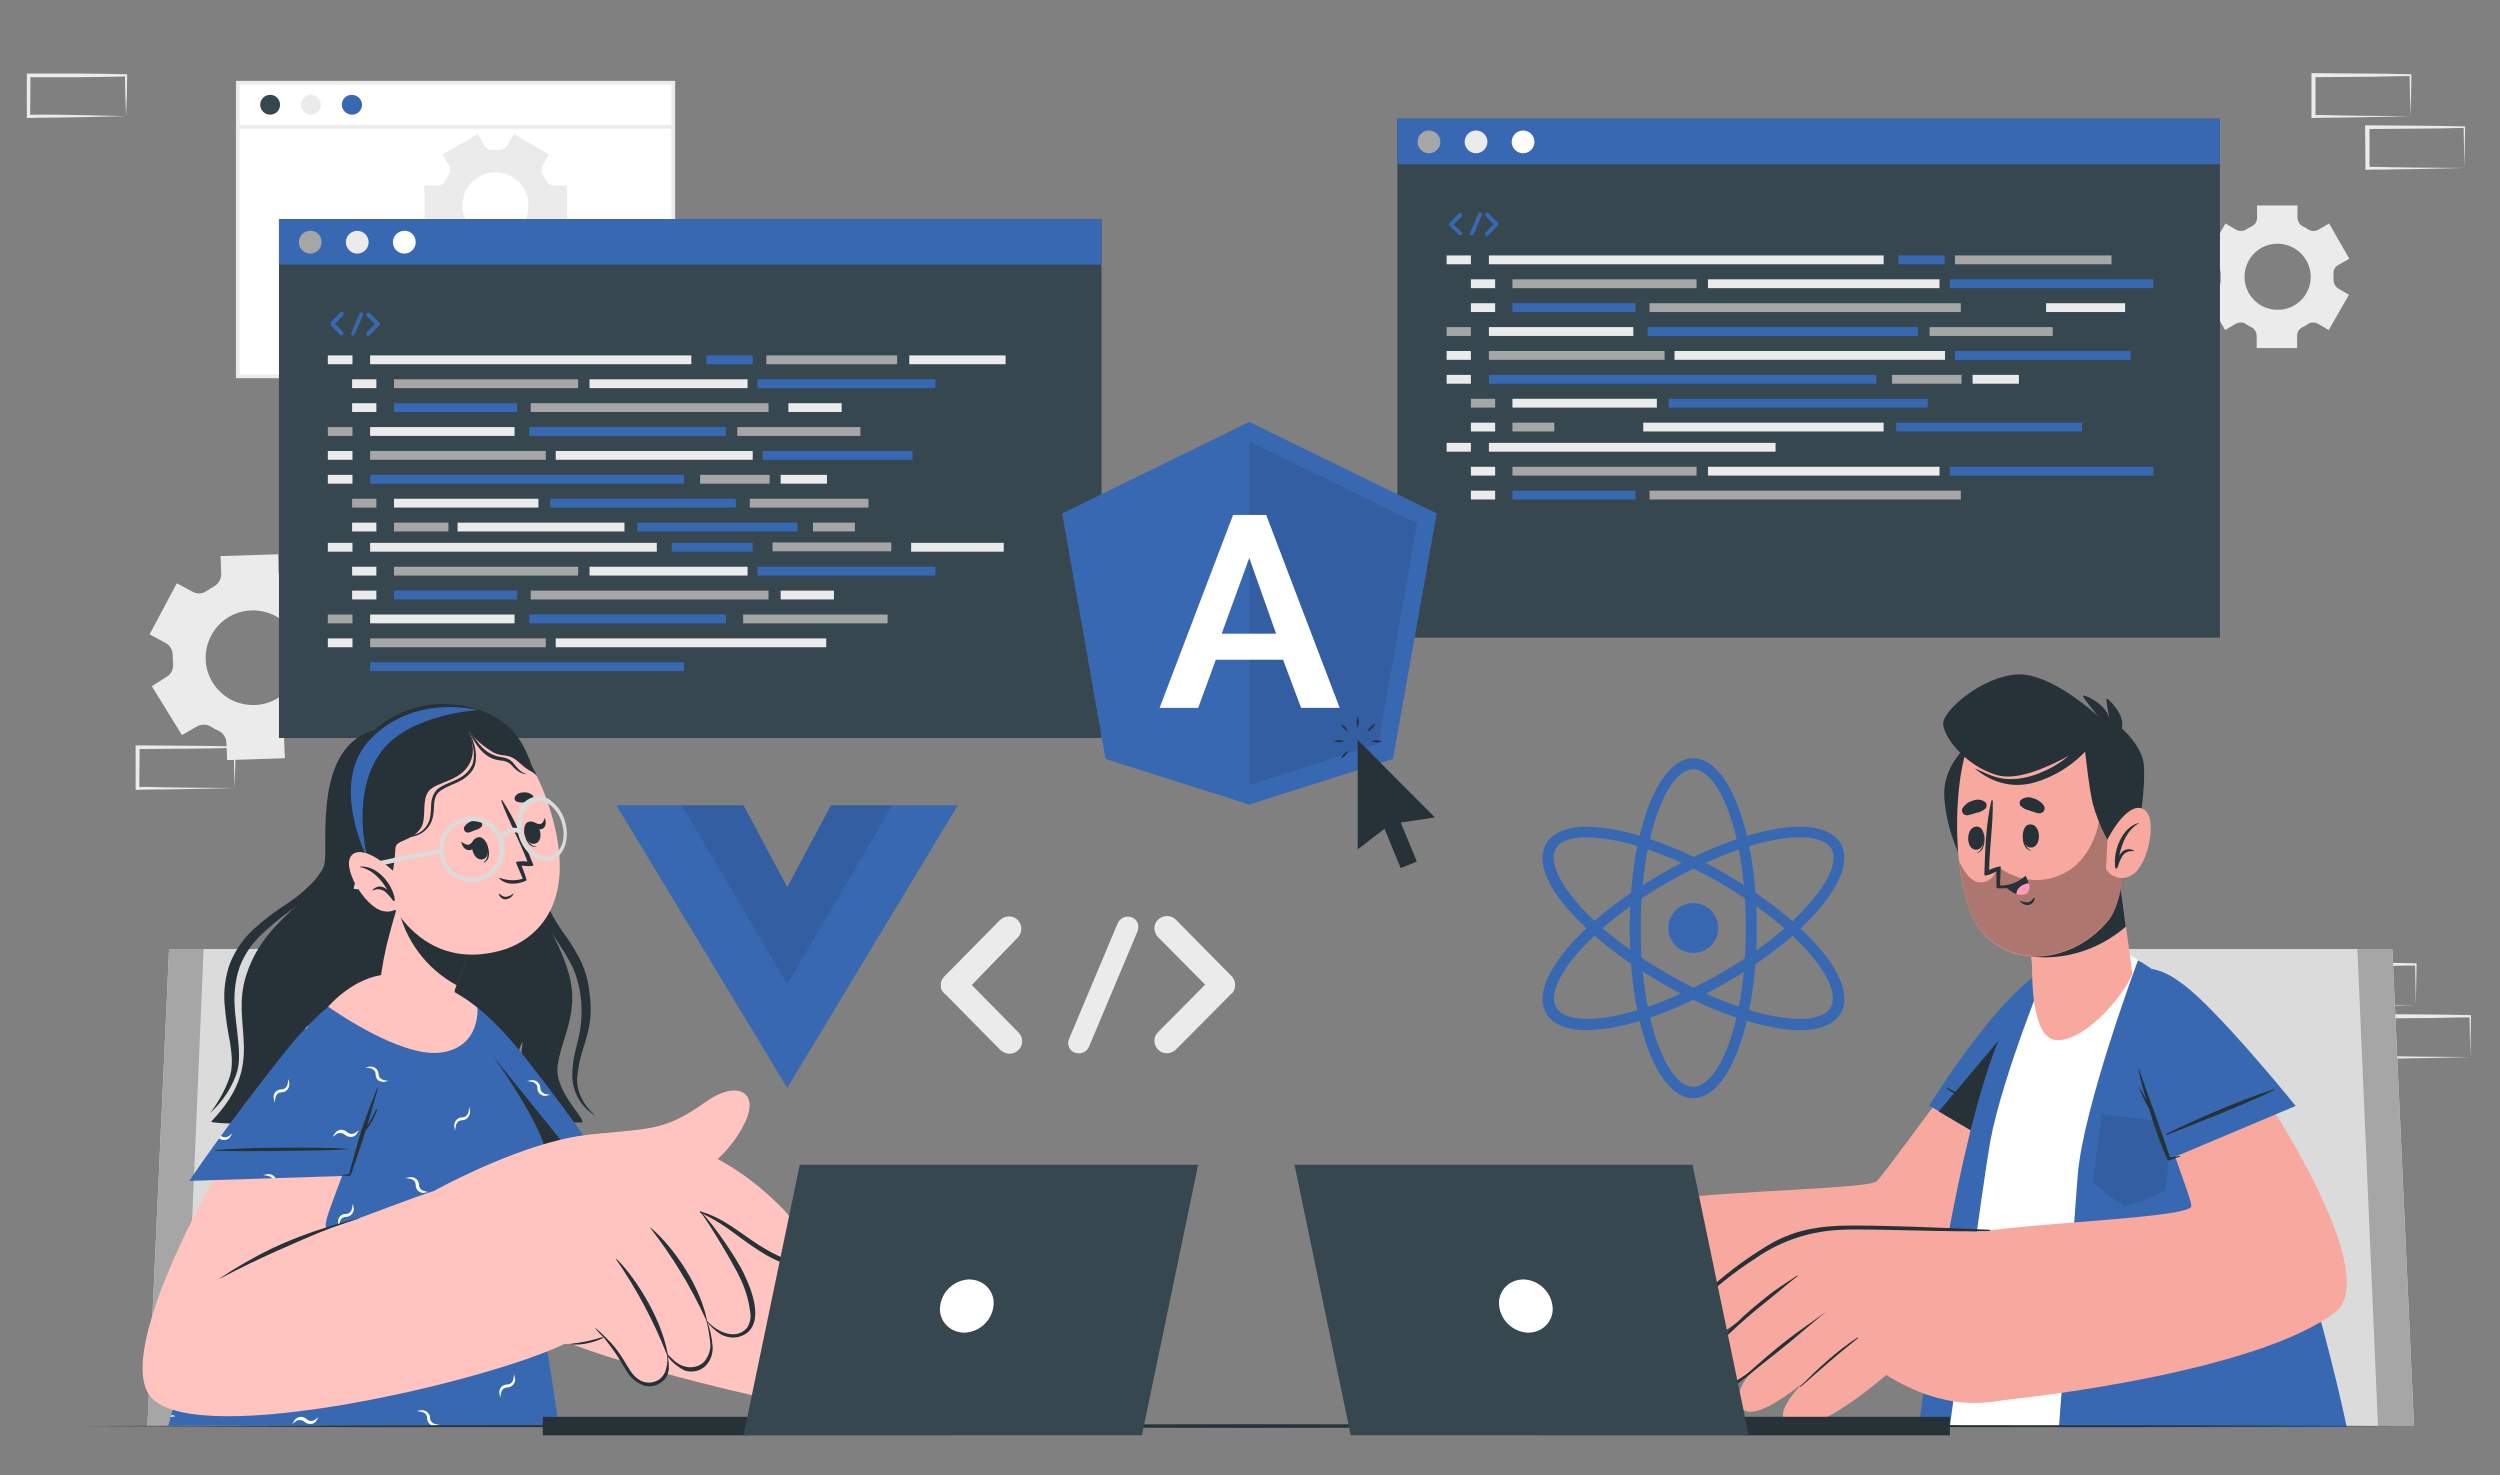 <?xml version="1.0" encoding="utf-8"?>
<!-- Generator: Adobe Illustrator 23.0.3, SVG Export Plug-In . SVG Version: 6.00 Build 0)  -->
<svg version="1.1" id="Layer_1" xmlns="http://www.w3.org/2000/svg" xmlns:xlink="http://www.w3.org/1999/xlink" x="0px" y="0px"
	 viewBox="0 0 680.2 401.4" style="enable-background:new 0 0 680.2 401.4;" xml:space="preserve">
<rect x="0" y="0" width="680.2" height="401.4" fill="#808080" stroke="none"/>
<style type="text/css">
	.st0{fill:#EBEBEB;}
	.st1{fill:#FFFFFF;stroke:#EBEBEB;stroke-miterlimit:10;}
	.st2{fill:#37474F;}
	.st3{fill:#3968B2;}
	.st4{fill:none;stroke:#EBEBEB;stroke-miterlimit:10;}
	.st5{fill:#A6A6A6;}
	.st6{fill:#FFFFFF;}
	.st7{fill:#DBDBDB;}
	.st8{fill:#F7A9A0;}
	.st9{fill:#263238;}
	.st10{opacity:0.1;enable-background:new    ;}
	.st11{opacity:0.3;enable-background:new    ;}
	.st12{fill:#FF99BA;}
	.st13{fill:#FFC4C0;}
	.st14{fill:#455A64;}
	.st15{opacity:0.1;fill:#000102;enable-background:new    ;}
</style>
<g id="freepik--background-complete--inject-56">
	<path class="st0" d="M657.3,273.5l-13.1,0.3l-6.7,0.1c-2.2,0-4.5,0-6.7,0.1h-0.4v-0.5l-0.1-11.2v-0.5h0.5l13.2,0.1
		c4.4,0,8.8,0.1,13.2,0.2h0.3v0.3c0,1.9-0.1,3.8-0.1,5.7L657.3,273.5z M657.3,273.5l-0.1-5.6c0-1.9-0.1-3.7-0.1-5.5l0.3,0.3
		c-4.4,0-8.8,0.2-13.2,0.2l-13.2,0.1l0.5-0.5v11.2l-0.5-0.4c2.2,0,4.4,0,6.5,0l6.5,0.2L657.3,273.5z"/>
	<path class="st0" d="M642.5,287.6l-13.1,0.3l-6.7,0.1c-2.2,0-4.5,0-6.7,0.1h-0.4v-0.5v-11.2v-0.5h0.5l13.2,0.1
		c4.4,0,8.8,0.1,13.2,0.2h0.3v0.3c0,1.9-0.1,3.8-0.1,5.7L642.5,287.6z M642.5,287.6l-0.1-5.6c0-1.9-0.1-3.7-0.1-5.5l0.3,0.3
		c-4.4,0-8.8,0.2-13.2,0.2l-13.2,0.1l0.5-0.5v11.2l-0.5-0.4c2.2,0,4.4,0,6.5,0l6.6,0.1L642.5,287.6z"/>
	<path class="st0" d="M672.1,287.6l-13.1,0.3l-6.7,0.1c-2.2,0-4.5,0-6.7,0.1h-0.4v-0.5l-0.1-11.2v-0.5h0.5l13.2,0.1
		c4.4,0,8.8,0.1,13.2,0.2h0.3v0.3c0,1.9-0.1,3.8-0.1,5.7L672.1,287.6z M672.1,287.6l-0.1-5.6c0-1.9-0.1-3.7-0.1-5.5l0.3,0.3
		c-4.4,0-8.8,0.2-13.2,0.2l-13.2,0.1l0.5-0.5v11.2l-0.5-0.4c2.2,0,4.4,0,6.5,0l6.6,0.1L672.1,287.6z"/>
	<path class="st0" d="M279.7,140.3l-13.1,0.3l-6.7,0.1c-2.2,0-4.5,0-6.7,0h-0.4v-0.4l-0.1-11.2v-0.5h0.5l13.2,0.1
		c4.4,0,8.8,0.1,13.2,0.2h0.3v0.3c0,1.9-0.1,3.8-0.1,5.6L279.7,140.3z M279.7,140.3l-0.1-5.7c0-1.9-0.1-3.7-0.1-5.5l0.3,0.3
		c-4.4,0-8.8,0.2-13.2,0.2l-13.2,0.1l0.5-0.5l0,11.2l-0.5-0.4c2.2,0,4.4,0,6.5,0.1l6.6,0.1L279.7,140.3z"/>
	<path class="st0" d="M264.9,154.4l-13.1,0.3l-6.7,0.1c-2.2,0-4.5,0-6.7,0.1H238v-0.4l-0.1-11.2v-0.5h0.5l13.2,0.1
		c4.4,0,8.8,0.1,13.2,0.2h0.3v0.3c0,1.9-0.1,3.8-0.1,5.6L264.9,154.4z M264.9,154.4l-0.1-5.7c0-1.9-0.1-3.7-0.1-5.5l0.3,0.3
		c-4.4,0.1-8.8,0.2-13.2,0.2l-13.2,0.1l0.5-0.5l0,11.2l-0.5-0.4c2.2,0,4.4,0,6.5,0.1l6.6,0.1L264.9,154.4z"/>
	<path class="st0" d="M294.5,154.4l-13.1,0.3l-6.7,0.1c-2.2,0-4.5,0-6.7,0.1h-0.4v-0.4l-0.1-11.2v-0.5h0.5l13.2,0.1
		c4.4,0,8.8,0.1,13.2,0.2h0.3v0.3c0,1.9-0.1,3.8-0.1,5.6L294.5,154.4z M294.5,154.4l-0.1-5.7c0-1.9-0.1-3.7-0.1-5.5l0.3,0.3
		c-4.4,0.1-8.8,0.2-13.2,0.2l-13.2,0.1l0.5-0.5l0,11.2L268,154c2.2,0,4.4,0,6.5,0.1l6.6,0.1L294.5,154.4z"/>
	<path class="st0" d="M63.8,214.4l-13.1,0.3l-6.7,0.1c-2.2,0-4.5,0-6.7,0.1h-0.4v-0.4v-11.2v-0.5h0.5l13.2,0.1
		c4.4,0,8.8,0.1,13.2,0.2h0.3v0.3c0,1.9-0.1,3.8-0.1,5.6L63.8,214.4z M63.8,214.4l-0.1-5.7c0-1.9-0.1-3.7-0.1-5.5l0.3,0.3
		c-4.4,0.1-8.8,0.2-13.2,0.2l-13.2,0.1l0.5-0.5l-0.1,11.2l-0.4-0.4c2.2,0,4.4,0,6.6,0.1l6.6,0.1L63.8,214.4z"/>
	<path class="st0" d="M502.8,140.3l-13.1,0.3l-6.7,0.1c-2.2,0.1-4.5,0-6.7,0.1h-0.4v-0.4l-0.1-11.2v-0.5h0.5l13.2,0.1
		c4.4,0,8.8,0.1,13.2,0.2h0.3v0.3c0,1.9-0.1,3.8-0.1,5.6L502.8,140.3z M502.8,140.3l-0.1-5.6c0-1.9-0.1-3.7-0.1-5.5l0.3,0.3
		c-4.4,0.1-8.8,0.2-13.2,0.2l-13.2,0.1l0.5-0.5l0,11.2l-0.5-0.4c2.2,0,4.4,0,6.5,0.1l6.6,0.1L502.8,140.3z"/>
	<path class="st0" d="M655.8,31.6l-13.1,0.3L636,32c-2.2,0-4.5,0-6.7,0.1h-0.4v-0.4V20.4v-0.5h0.5l13.2,0.1c4.4,0,8.8,0.1,13.2,0.2
		h0.3v0.3c0,1.9-0.1,3.8-0.1,5.7L655.8,31.6z M655.8,31.6l-0.1-5.7c0-1.9-0.1-3.7-0.1-5.5l0.3,0.3c-4.4,0-8.8,0.2-13.2,0.2
		l-13.2,0.1l0.5-0.5l0,11.2l-0.5-0.4c2.2,0,4.4,0,6.5,0.1l6.6,0.1L655.8,31.6z"/>
	<path class="st0" d="M670.5,45.7L657.4,46l-6.7,0.1c-2.2,0.1-4.5,0-6.7,0.1h-0.4v-0.4l-0.1-11.2v-0.5h0.5l13.2,0.1
		c4.4,0,8.8,0.1,13.2,0.2h0.3v0.3c0,1.9-0.1,3.8-0.1,5.7L670.5,45.7z M670.5,45.7l-0.1-5.7c0-1.9-0.1-3.7-0.1-5.5l0.3,0.3
		c-4.4,0.1-8.8,0.2-13.2,0.2l-13.2,0.1l0.5-0.5v11.2l-0.5-0.4c2.2,0,4.4,0,6.5,0.1l6.6,0.1L670.5,45.7z"/>
	<path class="st0" d="M34.3,31.6l-13.1,0.3L14.5,32c-2.2,0-4.5,0-6.7,0.1H7.3v-0.4V20.5V20h0.5L21.1,20c4.4,0,8.8,0.1,13.2,0.2h0.3
		v0.3c0,1.9-0.1,3.8-0.1,5.7L34.3,31.6z M34.3,31.6L34.1,26c0-1.9-0.1-3.7-0.1-5.5l0.3,0.3c-4.4,0.1-8.8,0.2-13.2,0.2L7.8,21
		l0.5-0.5L8.2,31.6l-0.4-0.4c2.2,0,4.3,0,6.5,0l6.6,0.1L34.3,31.6z"/>
	<rect x="64.7" y="22.5" class="st1" width="118.5" height="79.9"/>
	<path class="st2" d="M76.2,28.5c0,1.5-1.2,2.7-2.7,2.7c-1.5,0-2.7-1.2-2.7-2.7s1.2-2.7,2.7-2.7S76.2,27,76.2,28.5L76.2,28.5z"/>
	<path class="st0" d="M87.3,28.5c0,1.5-1.2,2.7-2.7,2.7c-1.5,0-2.7-1.2-2.7-2.7s1.2-2.7,2.7-2.7c0,0,0,0,0,0
		C86.1,25.8,87.3,27,87.3,28.5C87.3,28.5,87.3,28.5,87.3,28.5z"/>
	<path class="st3" d="M98.5,28.5c0,1.5-1.2,2.7-2.7,2.7S93,30,93,28.5s1.2-2.7,2.7-2.7l0,0C97.2,25.8,98.5,27,98.5,28.5z"/>
	<line class="st4" x1="64.7" y1="34.5" x2="183.2" y2="34.5"/>
	<path class="st0" d="M164.9,127.8c0-1.3,0.2-4.6,0.2-6c0-6.1-2.2-8.8-7.8-9c-2.7-0.2-4.2-1.7-4.2-4s1.6-3.8,4.2-4
		c5.7-0.3,7.8-2.9,7.8-9.1c0-1.4-0.2-4.7-0.2-6c0-8.1,3.4-13.2,16.3-16.1c2.6-0.6,4.6,1,4.6,3.4c0.1,1.5-0.9,2.9-2.3,3.4
		c-8.1,2.5-9.2,5.1-9.2,10.7c0,1.7,0.2,4.4,0.2,6.2c0,6.5-3.2,9.7-8.7,11.4c5.6,1.8,8.7,4.9,8.7,11.4c0,1.7-0.2,4.5-0.2,6.2
		c0,5.7,1.2,8.2,9.2,10.7c1.4,0.5,2.4,1.9,2.3,3.4c0,2.4-2,4-4.6,3.4C168.4,141.2,164.9,136,164.9,127.8z"/>
	<path class="st0" d="M213.7,89.8c0,1.3-0.2,4.6-0.2,6c0,6.2,2.3,8.8,7.9,9.1c2.6,0.2,4.2,1.8,4.2,4s-1.6,3.8-4.2,4
		c-5.7,0.2-7.9,2.9-7.9,9c0,1.4,0.2,4.7,0.2,6c0,8.2-3.4,13.3-16.3,16.2c-2.6,0.6-4.6-1-4.6-3.4c-0.1-1.5,0.9-2.9,2.4-3.4
		c8-2.5,9.2-5.1,9.2-10.7c0-1.7-0.2-4.4-0.2-6.2c0-6.5,3.2-9.7,8.7-11.4c-5.6-1.8-8.7-4.9-8.7-11.4c0-1.8,0.2-4.5,0.2-6.2
		c0-5.7-1.2-8.3-9.2-10.8c-1.5-0.5-2.5-1.9-2.4-3.4c0-2.4,2-4,4.6-3.4C210.3,76.5,213.7,81.7,213.7,89.8z"/>
	<path class="st0" d="M277.1,280.9c1.3,1.3,1.4,3.5,0,4.8c-0.6,0.6-1.5,1-2.4,1c-0.9,0-1.8-0.4-2.5-1l-15.1-15.3
		c-0.2,0-0.2-0.2-0.3-0.3c0,0-0.1-0.1-0.2-0.1c-0.1-0.1-0.1-0.3-0.2-0.4c-0.1,0-0.1-0.1-0.2-0.2c-0.1-0.1-0.1-0.3-0.1-0.3
		s-0.1-0.2-0.1-0.3v-0.4c0-0.1,0-0.2,0-0.3s0-0.2,0-0.3v-0.4c0-0.1,0.1-0.2,0.1-0.2s0-0.3,0.1-0.4s0,0,0-0.1
		c0.1-0.2,0.2-0.3,0.3-0.5c0-0.1,0-0.1,0.1-0.1c0.1-0.1,0.2-0.3,0.3-0.4l15.2-15.4c1.4-1.3,3.5-1.3,4.8,0c1.3,1.3,1.3,3.5,0,4.8
		c0,0,0,0,0,0L264.4,268L277.1,280.9z"/>
	<path class="st0" d="M290.9,282.6l13.2-31.4c0.7-1.5,2.4-2.2,3.9-1.6c1.5,0.6,2.1,2.3,1.5,3.8l-13.2,31.4c-0.5,1.1-1.6,1.8-2.8,1.8
		c-0.4,0-0.7-0.1-1.1-0.2C291,285.9,290.2,284.2,290.9,282.6C290.8,282.6,290.8,282.6,290.9,282.6z"/>
	<path class="st0" d="M335.5,269.9L335.5,269.9c-0.1,0.2-0.2,0.3-0.4,0.4l-15.2,15.3c-1.4,1.3-3.5,1.3-4.8,0c-1.3-1.3-1.4-3.5,0-4.8
		c0,0,0,0,0,0l12.8-12.9l-12.8-12.9c-1.3-1.3-1.4-3.5,0-4.8c0,0,0,0,0,0c1.4-1.3,3.5-1.3,4.8,0l15.1,15.3c0.1,0.1,0.3,0.2,0.4,0.4
		v0.1c0.1,0.2,0.2,0.3,0.3,0.5c0,0,0.1,0,0.1,0.1c0,0.2,0.1,0.3,0.2,0.5c0,0,0,0,0,0.2v0.4c0,0,0.1,0.2,0.1,0.3s-0.1,0.2-0.1,0.3
		v0.4c0,0.1,0,0.1,0,0.1c-0.1,0.2-0.1,0.3-0.2,0.5c0,0-0.1,0-0.1,0.2S335.6,269.7,335.5,269.9z"/>
	<path class="st0" d="M551.4,102.6c0,6.8-5.2,12.4-12,12.9l0,0h-73c-8.4-0.3-14.9-7.3-14.6-15.7c0.3-7.4,5.8-13.5,13.2-14.5
		c0.5-14.1,12.3-25.2,26.4-24.7c10.4,0.3,19.6,6.9,23.1,16.7c7.5-3.8,16.6-0.7,20.4,6.7c0.9,1.8,1.5,3.8,1.6,5.9
		c0.7-0.1,1.4-0.2,2.1-0.2C545.7,89.7,551.4,95.5,551.4,102.6z"/>
	<path class="st0" d="M53.5,197.7c1.2-0.7,2.7-0.7,3.9,0c0.3,0.2,0.7,0.4,1,0.6s0.7,0.4,1,0.5c1.3,0.6,2.1,1.8,2.2,3.2l0.2,4.8
		l15.7-0.5l-0.2-4.9c0-1.4,0.8-2.7,2-3.4c0.7-0.4,1.4-0.8,2-1.2c1.2-0.8,2.7-0.9,3.9-0.3l4.2,2.3l7.4-13.8l-4.2-2.3
		c-1.3-0.7-2-2-2-3.4c0-0.8,0-1.5-0.1-2.3c-0.1-1.4,0.5-2.8,1.7-3.5l4.1-2.6l-8.3-13.4l-4.1,2.5c-1.2,0.7-2.7,0.7-3.8,0
		c-0.3-0.2-0.7-0.4-1.1-0.6l-1.1-0.6c-1.3-0.6-2.1-1.8-2.1-3.2l-0.1-4.8l-15.7,0.5l0.2,4.8c0,1.4-0.7,2.7-1.9,3.4
		c-0.7,0.4-1.4,0.8-2.1,1.3c-1.1,0.8-2.6,0.9-3.8,0.2l-4.3-2.3l-7.4,13.9l4.3,2.3c1.3,0.7,2,2,2,3.4c0,0.8,0,1.5,0.1,2.3
		c0.1,1.4-0.5,2.8-1.7,3.5l-4.1,2.6l8.2,13.3L53.5,197.7z M56.8,174.4c2.5-6.7,9.9-10,16.6-7.5s10,9.9,7.5,16.6
		c-2.5,6.7-9.9,10-16.6,7.5c-1.1-0.4-2.1-0.9-3-1.6C56.6,186,54.7,179.9,56.8,174.4z"/>
	<path class="st0" d="M131.6,72.6c0.5-0.9,1.4-1.3,2.4-1.3h0.8h0.8c1-0.1,1.9,0.4,2.4,1.3l1.7,2.9l9.6-5.5l-1.7-2.9
		c-0.5-0.9-0.5-1.9,0.1-2.8c0.3-0.5,0.6-0.9,0.8-1.4c0.4-0.9,1.4-1.5,2.4-1.4h3.4v-11h-3.4c-1,0-1.9-0.6-2.3-1.4
		c-0.3-0.5-0.5-1-0.8-1.4c-0.6-0.8-0.6-1.9-0.1-2.8l1.7-2.9l-9.6-5.5l-1.7,3c-0.5,0.8-1.4,1.3-2.4,1.3h-0.8h-0.8
		c-1,0.1-1.9-0.4-2.4-1.3l-1.7-3l-9.6,5.5l1.7,2.9c0.5,0.9,0.5,1.9-0.1,2.8c-0.3,0.5-0.6,0.9-0.8,1.4c-0.4,0.9-1.3,1.4-2.3,1.4h-3.4
		v11h3.4c1,0,1.9,0.6,2.3,1.4c0.3,0.5,0.5,1,0.8,1.4c0.5,0.8,0.6,1.9,0.1,2.8l-1.7,2.9l9.6,5.5L131.6,72.6z M125.8,55.9c0-5,4-9,9-9
		s9,4,9,9s-4,9-9,9l0,0C129.9,64.9,125.8,60.9,125.8,55.9z"/>
	<path class="st0" d="M639.2,70.4l-5.5-9.6l-2.9,1.7c-0.9,0.5-1.9,0.5-2.8-0.1c-0.5-0.3-0.9-0.6-1.4-0.8c-0.9-0.4-1.4-1.3-1.5-2.3
		v-3.4h-11v3.4c0,1-0.6,1.9-1.5,2.3c-0.5,0.3-1,0.5-1.4,0.8c-0.8,0.5-1.9,0.6-2.8,0.1l-2.9-1.7l-5.5,9.6l2.9,1.7
		c0.9,0.5,1.3,1.4,1.3,2.4c0,0.3,0,0.5,0,0.8s0,0.5,0,0.8c0.1,1-0.4,1.9-1.3,2.4l-3,1.7l5.5,9.6l2.9-1.7c0.9-0.5,1.9-0.5,2.8,0.1
		c0.5,0.3,0.9,0.6,1.4,0.8c0.9,0.4,1.4,1.3,1.5,2.3v3.4h11v-3.4c0-1,0.6-1.9,1.5-2.3c0.5-0.2,1-0.5,1.4-0.8c0.8-0.6,1.9-0.6,2.8-0.1
		l2.9,1.7l5.5-9.6l-2.9-1.7c-0.8-0.5-1.3-1.4-1.3-2.4c0-0.3,0-0.5,0-0.8s0-0.5,0-0.8c-0.1-1,0.4-1.9,1.3-2.4L639.2,70.4z
		 M628.7,75.3c0,5-4,9-9,9s-9-4-9-9s4-9,9-9C624.6,66.3,628.7,70.4,628.7,75.3L628.7,75.3z"/>
</g>
<g id="freepik--Screens--inject-56">
	<rect x="380.2" y="32.3" class="st2" width="223.8" height="141.2"/>
	<rect x="380.2" y="32.3" class="st3" width="223.8" height="12.4"/>
	<path class="st5" d="M391.9,38.6c0,1.7-1.4,3.1-3.1,3.1c-1.7,0-3.1-1.4-3.1-3.1s1.4-3.1,3.1-3.1S391.9,36.9,391.9,38.6L391.9,38.6z
		"/>
	<path class="st0" d="M404.7,38.6c0,1.7-1.4,3.1-3.1,3.1c-1.7,0-3.1-1.4-3.1-3.1s1.4-3.1,3.1-3.1S404.7,36.9,404.7,38.6L404.7,38.6z
		"/>
	<path class="st6" d="M417.5,38.6c0,1.7-1.4,3.1-3.1,3.1c-1.7,0-3.1-1.4-3.1-3.1s1.4-3.1,3.1-3.1S417.5,36.9,417.5,38.6L417.5,38.6z
		"/>
	<rect x="393.6" y="69.5" class="st0" width="6.6" height="2.4"/>
	<rect x="405.1" y="69.5" class="st0" width="107.4" height="2.4"/>
	<rect x="516.5" y="69.5" class="st3" width="12.6" height="2.4"/>
	<rect x="536.7" y="102" class="st0" width="12.6" height="2.4"/>
	<rect x="531.9" y="69.5" class="st5" width="42.6" height="2.4"/>
	<rect x="400.2" y="76" class="st0" width="6.6" height="2.4"/>
	<rect x="411.5" y="76" class="st5" width="50.1" height="2.4"/>
	<rect x="514.8" y="102" class="st5" width="18.9" height="2.4"/>
	<rect x="405.1" y="95.5" class="st5" width="47.8" height="2.4"/>
	<rect x="411.5" y="82.5" class="st3" width="33.5" height="2.4"/>
	<rect x="525" y="89" class="st5" width="33.5" height="2.4"/>
	<rect x="448.8" y="82.5" class="st5" width="84.7" height="2.4"/>
	<rect x="405.1" y="102" class="st3" width="105.4" height="2.4"/>
	<rect x="530.5" y="76" class="st3" width="55.4" height="2.4"/>
	<rect x="464.7" y="76" class="st0" width="63" height="2.4"/>
	<rect x="556.7" y="82.5" class="st0" width="21.5" height="2.4"/>
	<rect x="400.2" y="82.5" class="st0" width="6.6" height="2.4"/>
	<rect x="393.6" y="89" class="st5" width="6.6" height="2.4"/>
	<rect x="405.1" y="89" class="st0" width="39.3" height="2.4"/>
	<rect x="411.5" y="108.5" class="st0" width="39.3" height="2.4"/>
	<rect x="515.9" y="115" class="st3" width="50.6" height="2.4"/>
	<rect x="454" y="108.5" class="st3" width="70.5" height="2.4"/>
	<rect x="447.1" y="115" class="st0" width="65.4" height="2.4"/>
	<rect x="411.5" y="115" class="st5" width="11.4" height="2.4"/>
	<rect x="455.6" y="95.5" class="st0" width="73.6" height="2.4"/>
	<rect x="531.9" y="95.5" class="st3" width="47.8" height="2.4"/>
	<rect x="448.3" y="89" class="st3" width="73.5" height="2.4"/>
	<rect x="393.6" y="95.5" class="st0" width="6.6" height="2.4"/>
	<rect x="393.6" y="102" class="st0" width="6.6" height="2.4"/>
	<rect x="400.2" y="108.5" class="st5" width="6.6" height="2.4"/>
	<rect x="400.2" y="115" class="st0" width="6.6" height="2.4"/>
	<rect x="393.6" y="120.5" class="st0" width="6.6" height="2.4"/>
	<rect x="405.1" y="120.5" class="st0" width="78" height="2.4"/>
	<rect x="400.2" y="127" class="st0" width="6.6" height="2.4"/>
	<rect x="411.5" y="127" class="st5" width="50.1" height="2.4"/>
	<rect x="411.5" y="133.5" class="st3" width="33.5" height="2.4"/>
	<rect x="448.8" y="133.5" class="st5" width="84.7" height="2.4"/>
	<rect x="530.5" y="127" class="st3" width="55.4" height="2.4"/>
	<rect x="464.7" y="127" class="st0" width="63" height="2.4"/>
	<rect x="400.2" y="133.5" class="st0" width="6.6" height="2.4"/>
	<path class="st3" d="M397.7,63.1c0.2,0.2,0.2,0.6,0,0.8s-0.6,0.2-0.8,0l-2.6-2.6c0,0,0,0,0-0.1l0,0c0,0,0,0,0-0.1l0,0
		c0,0,0,0,0-0.1l0,0v-0.1c0,0,0,0,0-0.1s0,0,0,0V61l0,0c0,0,0-0.1,0-0.1l0,0c0,0,0-0.1,0-0.1l0,0c0,0,0,0,0-0.1l2.6-2.6
		c0.2-0.2,0.6-0.2,0.8,0c0.2,0.2,0.2,0.6,0,0.8c0,0,0,0,0,0l-2.2,2.2L397.7,63.1z"/>
	<path class="st3" d="M400,63.4l2.2-5.3c0.1-0.3,0.4-0.4,0.7-0.3c0,0,0,0,0,0c0.2,0.1,0.4,0.4,0.3,0.6c0,0,0,0,0,0l-2.2,5.3
		c-0.1,0.2-0.3,0.3-0.5,0.3c-0.1,0-0.1,0-0.2,0C400,64,399.9,63.8,400,63.4C400,63.5,400,63.4,400,63.4z"/>
	<path class="st3" d="M407.6,61.3L407.6,61.3L407.6,61.3l-2.6,2.7c-0.1,0.1-0.3,0.2-0.4,0.2c-0.2,0-0.3-0.1-0.4-0.2
		c-0.2-0.2-0.2-0.6,0-0.8l2.2-2.2l-2.2-2.2c-0.2-0.2-0.2-0.6,0-0.8c0,0,0,0,0,0c0.2-0.2,0.6-0.2,0.8,0l2.6,2.6l0.1,0.1l0,0
		c0,0,0,0.1,0,0.1l0,0c0,0,0,0.1,0,0.1l0,0v0.1l0,0l0,0v0.1l0,0c0,0,0,0.1,0,0.1s0,0,0,0C407.5,61.1,407.5,61.2,407.6,61.3z"/>
	<rect x="75.9" y="59.6" class="st2" width="223.8" height="141.2"/>
	<rect x="75.9" y="59.6" class="st3" width="223.8" height="12.4"/>
	<path class="st5" d="M87.5,65.9c0,1.7-1.4,3.1-3.1,3.1s-3.1-1.4-3.1-3.1s1.4-3.1,3.1-3.1h0C86.1,62.7,87.5,64.1,87.5,65.9z"/>
	<circle class="st0" cx="97.2" cy="65.9" r="3.1"/>
	<path class="st6" d="M113.1,65.9c0,1.7-1.4,3.1-3.1,3.1c-1.7,0-3.1-1.4-3.1-3.1c0-1.7,1.4-3.1,3.1-3.1c0,0,0,0,0,0
		C111.7,62.7,113.1,64.1,113.1,65.9z"/>
	<rect x="89.2" y="96.7" class="st0" width="6.7" height="2.4"/>
	<rect x="100.7" y="96.7" class="st0" width="87.4" height="2.4"/>
	<rect x="247.4" y="96.7" class="st0" width="26.2" height="2.4"/>
	<rect x="192.2" y="96.7" class="st3" width="12.6" height="2.4"/>
	<rect x="212.4" y="129.2" class="st0" width="12.6" height="2.4"/>
	<rect x="208.5" y="96.7" class="st5" width="35.6" height="2.4"/>
	<rect x="95.8" y="103.2" class="st0" width="6.6" height="2.4"/>
	<rect x="107.2" y="103.2" class="st5" width="50.1" height="2.4"/>
	<rect x="190.5" y="129.2" class="st5" width="18.9" height="2.4"/>
	<rect x="100.7" y="122.7" class="st5" width="47.8" height="2.4"/>
	<rect x="107.2" y="109.7" class="st3" width="33.5" height="2.4"/>
	<rect x="200.6" y="116.2" class="st5" width="33.5" height="2.4"/>
	<rect x="144.4" y="109.7" class="st5" width="64.7" height="2.4"/>
	<rect x="100.7" y="129.2" class="st3" width="85.4" height="2.4"/>
	<rect x="206.1" y="103.2" class="st3" width="48.4" height="2.4"/>
	<rect x="160.4" y="103.2" class="st0" width="43" height="2.4"/>
	<rect x="214.5" y="109.7" class="st0" width="14.5" height="2.4"/>
	<rect x="95.8" y="109.7" class="st0" width="6.6" height="2.4"/>
	<rect x="89.2" y="116.2" class="st5" width="6.7" height="2.4"/>
	<rect x="100.7" y="116.2" class="st0" width="39.3" height="2.4"/>
	<rect x="107.2" y="135.7" class="st0" width="39.3" height="2.4"/>
	<rect x="173.4" y="142.2" class="st3" width="43.6" height="2.4"/>
	<rect x="149.7" y="135.7" class="st3" width="50.5" height="2.4"/>
	<rect x="124.5" y="142.2" class="st0" width="45.4" height="2.4"/>
	<rect x="107.2" y="142.2" class="st5" width="14.8" height="2.4"/>
	<rect x="221.2" y="142.2" class="st5" width="11.4" height="2.4"/>
	<rect x="151.2" y="122.7" class="st0" width="53.6" height="2.4"/>
	<rect x="207.5" y="122.7" class="st3" width="40.8" height="2.4"/>
	<rect x="144" y="116.2" class="st3" width="53.5" height="2.4"/>
	<rect x="89.2" y="122.7" class="st0" width="6.7" height="2.4"/>
	<rect x="89.2" y="129.2" class="st0" width="6.7" height="2.4"/>
	<rect x="95.8" y="135.7" class="st5" width="6.6" height="2.4"/>
	<rect x="204" y="135.7" class="st5" width="32.3" height="2.4"/>
	<rect x="210.2" y="147.6" class="st5" width="32.3" height="2.4"/>
	<rect x="95.8" y="142.2" class="st0" width="6.6" height="2.4"/>
	<rect x="89.2" y="147.7" class="st0" width="6.7" height="2.4"/>
	<rect x="100.7" y="147.7" class="st0" width="78" height="2.4"/>
	<rect x="247.9" y="147.7" class="st0" width="25.2" height="2.4"/>
	<rect x="182.8" y="147.7" class="st3" width="22" height="2.4"/>
	<rect x="95.8" y="154.2" class="st0" width="6.6" height="2.4"/>
	<rect x="107.2" y="154.2" class="st5" width="50.1" height="2.4"/>
	<rect x="100.7" y="173.7" class="st5" width="47.8" height="2.4"/>
	<rect x="107.2" y="160.7" class="st3" width="33.5" height="2.4"/>
	<rect x="144.4" y="160.7" class="st5" width="64.7" height="2.4"/>
	<rect x="100.7" y="180.2" class="st3" width="85.4" height="2.4"/>
	<rect x="206.1" y="154.2" class="st3" width="48.4" height="2.4"/>
	<rect x="160.4" y="154.2" class="st0" width="43" height="2.4"/>
	<rect x="212.4" y="160.7" class="st0" width="14.5" height="2.4"/>
	<rect x="95.8" y="160.7" class="st0" width="6.6" height="2.4"/>
	<rect x="89.2" y="167.2" class="st5" width="6.7" height="2.4"/>
	<rect x="100.7" y="167.2" class="st0" width="39.3" height="2.4"/>
	<rect x="202.2" y="167.2" class="st5" width="39.3" height="2.4"/>
	<rect x="151.2" y="173.7" class="st0" width="73.6" height="2.4"/>
	<rect x="144" y="167.2" class="st3" width="53.5" height="2.4"/>
	<rect x="89.2" y="173.7" class="st0" width="6.7" height="2.4"/>
	<path class="st3" d="M93.3,90.3c0.2,0.2,0.2,0.6,0,0.8c0,0,0,0,0,0c-0.1,0.1-0.3,0.2-0.4,0.2c-0.2,0-0.3-0.1-0.4-0.2l-2.5-2.6l0,0
		l0,0c0,0,0-0.1,0-0.1l0,0c0,0,0-0.1,0-0.1s0,0,0,0v-0.2l0,0c0,0,0,0,0-0.1v-0.1l0,0c0,0,0,0,0-0.1l0,0c0,0,0-0.1,0-0.1l0,0
		c0,0,0,0,0-0.1l2.6-2.6c0.2-0.2,0.6-0.2,0.8,0c0.2,0.2,0.2,0.6,0,0.8c0,0,0,0,0,0l-2.2,2.2L93.3,90.3z"/>
	<path class="st3" d="M95.6,90.6l2.2-5.3c0.1-0.3,0.4-0.4,0.7-0.3c0,0,0,0,0,0c0.2,0.1,0.4,0.4,0.3,0.6c0,0,0,0,0,0L96.5,91
		c-0.1,0.2-0.3,0.3-0.5,0.3c-0.1,0-0.1,0-0.2,0C95.6,91.2,95.5,90.9,95.6,90.6C95.6,90.7,95.6,90.6,95.6,90.6z"/>
	<path class="st3" d="M103.2,88.5L103.2,88.5L103.2,88.5l-2.6,2.7c-0.1,0.1-0.3,0.2-0.4,0.2c-0.2,0-0.3-0.1-0.4-0.2
		c-0.2-0.2-0.2-0.6,0-0.8c0,0,0,0,0,0l2.2-2.2L99.8,86c-0.2-0.2-0.2-0.6,0-0.8c0,0,0,0,0,0c0.2-0.2,0.6-0.2,0.8,0l2.6,2.6l0.1,0.1
		l0,0c0,0,0,0,0.1,0.1s0,0,0,0c0,0,0,0.1,0,0.1l0,0V88c0,0,0,0,0,0.1v0.2l0,0c0,0,0,0.1,0,0.1l0,0L103.2,88.5z"/>
</g>
<g id="freepik--character-2--inject-56">
	<polygon class="st7" points="656.8,388 544.8,388 567.1,258.2 650.9,258.2 	"/>
	<polygon class="st5" points="656.8,388 647,388 641.4,258.2 650.9,258.2 	"/>
	<path class="st8" d="M563.6,283.7c-9,35.8-17.9,63.1-28.1,69.8c-8.2,5.4-19.8,9.2-31.7,11.9c-12.7,2.7-25.6,4.5-38.5,5.5
		c-4,0.3-7.3,0.5-9.7,0.7c-5.8,0.4-15.4-38.1-11.2-42.8c1-1.1,4.8-1.9,10.2-2.6c18.1-2.3,53.8-2.8,56-4.8s20.4-27.6,36-47.6
		C557.4,259.9,568.6,263.9,563.6,283.7z"/>
	<path class="st8" d="M467.4,367.7c-0.7,0.3-11,4.8-17.3,6.4c-4.7,1.2-18.4,4.2-20.2-0.9c-1.3-3.4,6.6-6.2,12.1-8.2
		c2.9-1.1,6.5-3.9,5.7-5.8c-1.3-3.3-8.8-0.3-13.7,2.3c-9.5,5.1-22.3,14.4-27.8,9.4c-2.1-1.9,0.5-5,4.3-8.1
		c-6.1,3.5-12.5,6.3-14.9,4.3c-1.4-1.1-1.4-2.6-0.5-4.3c-1.9,0.5-3.5,0.4-4.5-0.9c-1.9-2.1-0.8-5,1.4-8c-0.7-0.1-1.4-0.6-1.7-1.2
		c-3.9-6.4,17.2-23.5,24.4-24.9c21-4.2,43-1.6,43-1.6C465.5,333.3,467.4,367.7,467.4,367.7z"/>
	<path class="st9" d="M437.5,347.3c-5,0.6-9.8,2.2-14.1,4.8c-5,3.1-9,7.6-13.6,11.2c-0.1,0.1,0,0.3,0.2,0.2c2.2-1.9,4.6-3.5,6.8-5.3
		s4.4-3.6,6.7-5.1C427.7,350.1,432.5,348.1,437.5,347.3C437.6,347.3,437.6,347.3,437.5,347.3z"/>
	<path class="st9" d="M433.9,338.3c-5.5,1.3-11.2,2.6-16.3,5c-5.6,2.6-10.2,7.1-14.6,11.4c-2.7,2.6-5.3,5.2-7.8,7.9
		c-0.1,0.1,0,0.3,0.2,0.2c4.5-4.4,9.1-8.7,13.9-12.9c4.4-3.9,9.5-6.8,15-8.7c3.2-1.1,6.4-1.9,9.7-2.7
		C434,338.4,434,338.3,433.9,338.3C434,338.3,434,338.2,433.9,338.3z"/>
	<path class="st9" d="M428.4,330.3c-5.4,0.9-10,1.7-14.8,4.3c-6.4,3.5-12.6,9.7-14.8,11.8c-2.4,2.4-4.8,4.9-7.1,7.4
		c-0.1,0.1,0.1,0.3,0.2,0.2c5.3-5.5,10.9-10.7,16.8-15.4c2.8-2.3,5.9-4.2,9.3-5.6C421.4,331.9,424.9,331,428.4,330.3L428.4,330.3z"
		/>
	<path class="st3" d="M557,319.8l-32.1-19c0,0,13.7-22.2,25.5-32.6s16.5-2.3,14.7,13S557,319.8,557,319.8z"/>
	<path class="st9" d="M529.9,296c5.2,2.6,18.9,10.2,27.2,16.3c0,0-0.1,0.3-0.1,0.2c-7.7-4-22.3-13.1-27.2-16.2
		C529.6,296.3,529.8,295.9,529.9,296z"/>
	<path class="st9" d="M527.5,302.4l29.5,17.4c0,0,6.2-23.4,8-38.6c1.1-9.8-0.4-16.7-4.8-17.6L527.5,302.4z"/>
	<path class="st6" d="M525.1,388h111c1.2-2.3-17-99.4-54.4-126.8c-8.3-6.1-23-2.2-27.1,3.7C533.9,294.6,525.1,388,525.1,388z"/>
	<path class="st3" d="M581.7,261.3c0,0-14.9,39.8-16.4,58.5c-0.4,5.5-5.1,68.5-5.1,68.5h78.3c0,0-15.6-76.4-40.9-111.9
		C589.7,265.1,581.7,261.3,581.7,261.3z"/>
	<path class="st3" d="M558,260.6c0,0-13.2,31.9-16.5,50c-1.8,9.9-11,77.6-11,77.6h-8.4c0,0,8.4-72.5,21.7-105.3
		C550.9,265.4,558,260.6,558,260.6z"/>
	<path class="st10" d="M571.8,303.1l18.9,2.4c0,0-1.1,17.5-1.5,18.2s-10.5,4.8-11.2,4.5s-8.1-5.8-8.4-6.3S571.8,303.1,571.8,303.1z"
		/>
	<path class="st8" d="M558.9,282.9c6.6,1.2,17.2-9.3,21.2-17.6c0.3-0.6-3.2-22.5-3.4-27c0-0.9-27.4,8.2-27.4,8.2s3.2,9.1,3.6,16.8
		C552.9,264,552.5,281.7,558.9,282.9z"/>
	<path class="st9" d="M578.4,252.1c-12.2,10.5-25.3,8.2-25.8,8.1c-0.7-4.7-1.8-9.2-3.3-13.7c0,0,27.4-9.1,27.4-8.2
		C576.8,240.4,577.6,246.4,578.4,252.1z"/>
	<path class="st9" d="M536.2,202.1c0,0-7.7,5.6-7.2,14.7s4.7,17.7,5.5,18S536.2,202.1,536.2,202.1z"/>
	<path class="st8" d="M575.4,204.5c4.6,9.2,4.3,38.1-1.5,45.6c-8.5,10.8-24.7,14.4-34.5,3.7c-9.5-10.4-8.4-48.1-1.6-55.1
		C547.7,188.4,568.6,190.9,575.4,204.5z"/>
	<path class="st11" d="M573.9,250c-8.5,10.8-24.7,14.4-34.5,3.7c-3.5-3.8-5.5-11.2-6.4-19.5c0,0,2.4,5.9,5.8,5.9
		c2,0,3.7-1.3,4.3-3.2l1.4-0.5c4.7,3.3,10.7,4,16,1.7c9.1-3.8,10.6-14.7,10.6-14.7l7.5,0.3C578.8,234.5,577.3,245.8,573.9,250z"/>
	<path class="st9" d="M550.5,226.3c0-0.1,0.2,0.1,0.2,0.2c-0.1,2,0.2,4.2,1.9,4.9c0,0,0,0.1,0,0.1
		C550.4,231,550.1,228.1,550.5,226.3z"/>
	<path class="st9" d="M552.3,224.3c3.1-0.2,3.3,6.1,0.4,6.3S549.6,224.4,552.3,224.3z"/>
	<path class="st9" d="M539.8,226.9c0-0.1-0.2,0.1-0.1,0.2c0.1,1.9-0.1,4.2-1.8,4.9c0,0,0,0.1,0,0.1
		C539.9,231.7,540.2,228.7,539.8,226.9z"/>
	<path class="st9" d="M537.9,224.9c-3.1-0.1-3.2,6.2-0.3,6.3S540.6,225,537.9,224.9z"/>
	<path class="st9" d="M554.6,221.3c-0.8-0.2-1.7-0.5-2.5-0.8c-0.9-0.2-1.7-0.6-2.4-1.3c-0.3-0.5-0.3-1.2,0.2-1.6
		c0.9-0.7,2.2-0.9,3.3-0.4c1.2,0.3,2.2,1,2.9,2c0.4,0.7,0.2,1.5-0.5,1.9C555.3,221.3,555,221.3,554.6,221.3z"/>
	<path class="st9" d="M535.4,221.8c0.8-0.2,1.7-0.4,2.5-0.7c0.9-0.1,1.7-0.6,2.4-1.2c0.3-0.5,0.3-1.2-0.1-1.6
		c-0.9-0.8-2.2-0.9-3.3-0.5c-1.2,0.3-2.2,1-2.9,2c-0.4,0.7-0.1,1.6,0.6,1.9C534.8,221.8,535.1,221.9,535.4,221.8z"/>
	<path class="st9" d="M553.4,244.3c-0.5,0.5-0.9,1.1-1.6,1.2c-0.7,0-1.4-0.1-2.1-0.4c0,0-0.1,0-0.1,0c0,0,0,0,0,0.1
		c0.6,0.8,1.6,1.2,2.5,1c0.8-0.2,1.4-0.9,1.5-1.8C553.6,244.2,553.5,244.1,553.4,244.3z"/>
	<path class="st9" d="M551.2,238.4c-0.9,1.6-2.5,2.7-4.3,3.1c-0.8,0.2-1.6,0.2-2.4,0.2c-0.2,0-0.3,0-0.5,0c-0.1,0-0.3,0-0.4,0
		c-0.2,0-0.4-0.2-0.4-0.4l0,0c0-0.1,0-0.1,0-0.2l0,0v-0.2c-0.1-1.5,0-3.8,0-3.8c-0.5,0.3-3.3,1.6-3.3,0.9c0.2-6.5,0.4-13.7,1.9-20.1
		c0-0.1,0.1-0.2,0.2-0.2c0.1,0,0.2,0.1,0.2,0.2c0.1,6.3-0.9,12.5-1,18.8c1-0.5,2-0.8,3.1-1c0.2,0-0.2,4.4-0.1,5.1c0,0,0,0,0,0.1
		c2.5,0.2,4.4-0.6,6.8-2.4C551.1,238.2,551.3,238.3,551.2,238.4z"/>
	<path class="st9" d="M545.3,240.9c0.9,1,2,1.8,3.2,2.3c0.7,0.2,1.4,0.3,2.2,0.1c1.5-0.5,1.5-1.9,1.2-3.1c-0.2-0.6-0.4-1.3-0.8-1.9
		C549.5,239.8,547.5,240.7,545.3,240.9z"/>
	<path class="st12" d="M548.6,243.3c0.7,0.2,1.4,0.3,2.2,0.1c1.5-0.5,1.5-1.9,1.2-3.1C550.3,240.5,548.6,241.6,548.6,243.3z"/>
	<path class="st9" d="M578.1,232.3c-3.5,1.1-7.5-9.3-8.6-13.3c-1-3.5-2.2-14.7-2.3-15.5s-15.1,9.9-23.8,7.4s-14.6-10.4-14.7-14
		s10.7-12.9,20.1-13.4s22.1,11.4,22.1,11.4s-4.3-5.1-4.2-5.6s6.2,2,7.3,6.3c0,0-1.2-5.4-0.8-5.5s5.2,4.5,4.1,8.1c0,0,5.5,4.7,6,9.9
		S582.2,231,578.1,232.3z"/>
	<path class="st9" d="M537.2,209c2.7,1.2,5.3,2.6,8.2,2.9c3.2,0.3,6.4-0.3,9.4-1.5c3-1.2,5.8-2.8,8.2-4.9c2.2-1.8,4.1-4,6.4-5.6
		c0.6-0.4,1.3,0.4,0.9,1c-3.9,5.5-9.4,9.6-15.8,11.7C548.3,214.7,542.3,213.3,537.2,209C537.1,209.1,537.2,209,537.2,209z"/>
	<path class="st8" d="M573.4,228.4c0,0,5-10.1,9.5-8.4s1.7,15.6-2.9,18.1c-2.3,1.5-5.4,0.8-6.9-1.5c0,0-0.1-0.1-0.1-0.1L573.4,228.4
		z"/>
	<path class="st9" d="M581.9,223.9c0.1,0,0.1,0.1,0,0.1c-3.2,1.9-4.5,5.3-5.3,8.8c0.8-1.4,2.1-2.3,4-1.4c0.1,0,0,0.2-0.1,0.2
		c-1.3-0.2-2.6,0.4-3.2,1.6c-0.5,0.9-0.9,1.9-1.2,2.9c-0.1,0.3-0.7,0.3-0.6-0.1c0,0,0-0.1,0-0.1
		C574.9,231.6,577.3,225.1,581.9,223.9z"/>
	<path class="st8" d="M598.1,273c21.5,27,50.1,74.4,37.2,84.1c-21.1,15.9-81.2,23.2-95,24.3c-5.9,0.5-16.2-38.6-12.1-43.5
		s67.4-5.8,68-9.7c0.3-2.2-8.5-21.7-13.7-45.4C576.6,255.5,592.1,265.4,598.1,273z"/>
	<path class="st8" d="M538.8,335.1c0,0-18.1-0.9-30-0.9c-6.6,0-18,1-22.8,3.2c-7.3,3.3-35.6,21.9-31.3,28.8
		c3.9,6.3,26.2-12.7,26.2-12.7s-24.2,17.2-18,23.9s28.5-18.1,28.5-18.1s-24.5,18.2-17.1,24.2c5.6,4.5,27.1-16.9,27.1-16.9
		s-20.9,15.8-15.4,20.6c6.2,5.4,27.2-13.1,27.2-13.1c16.2,10,28,8.1,36.3,5.7C551.6,379.3,538.8,335.1,538.8,335.1z"/>
	<path class="st9" d="M488.9,347.1c-2.9,1.9-5.9,3.8-8.6,6s-5.4,4.4-7.9,6.9c-3.3,3.1-6.3,6.6-8.9,10.3c5-6.4,14.7-14.3,17.5-16.5
		s5.3-4.5,8.1-6.6C489.1,347.1,489,347,488.9,347.1z"/>
	<path class="st9" d="M497,356.8c-3.6,2.6-7.3,5.1-10.8,7.8s-8.2,6.8-11.5,9.8c-0.3,0.2,0,0.7,0.2,0.5c3.4-2.9,8.4-6.7,11.9-9.6
		S493.5,359.6,497,356.8C497.1,356.8,497,356.8,497,356.8z"/>
	<path class="st9" d="M505.4,363.9c-5.7,3.7-10.8,8.5-15.6,13.3c-0.2,0.2,0,0.3,0.3,0c5.1-4.5,9.1-8.1,15.4-13.1
		C505.6,364,505.5,363.8,505.4,363.9z"/>
	<path class="st9" d="M541.4,334.6c-8.3-0.4-32.5-1.4-40.8-1.1c-7.3,0.3-13.4,1.6-19.7,5.4c-13.5,8.1-22.4,18-24.6,21
		c-1.4,1.8-3.3,4.6-1.7,6.8c2,2.6,9.7,0.5,18-6.5c0.3-0.3,0.1-0.4-0.2-0.2c-11.6,8.7-16.1,7.5-17.2,5.8c-0.7-1,0.1-2.8,0.8-4.1
		c1.2-1.9,2.6-3.6,4.2-5.2c5.4-5.4,11.3-10.2,17.7-14.3c6.8-4.7,14.9-7.3,23.2-7.6c8.5-0.4,31.8,0.8,40.3,0.3
		C541.6,334.9,541.5,334.7,541.4,334.6z"/>
	<path class="st9" d="M461.7,373.8c0.6-2.2,2.3-4.2,3.6-6c1.7-2.3,3.5-4.4,5.6-6.3c0.1-0.1,0.2,0,0.1,0.1c-1.8,1.9-3.5,3.9-5,6.1
		c-0.8,1.2-1.6,2.4-2.2,3.6c-0.6,1.2-1.4,2.6-1.1,4c0.5,2.7,3.9,2.8,5.9,2.1c1.3-0.4,2.6-1,3.8-1.7c1.7-1,3.2-2.1,4.8-3.3
		c0.1-0.1,0.4,0,0.3,0.1c-3.1,2.8-9.1,8.5-13.6,6.1C462.1,377.8,461.2,375.7,461.7,373.8z"/>
	<path class="st3" d="M624.6,300.9l-34.4,14.5c0,0-9.6-24.2-11.1-39.9s8-14.6,19.1-4.1S624.6,300.9,624.6,300.9z"/>
	<path class="st9" d="M589.4,308.5c5.2-2.6,19.5-9.1,29.3-12.1c0,0,0.2,0.2,0.1,0.2c-7.8,3.8-23.9,10.1-29.3,12.2
		C589.4,308.9,589.3,308.6,589.4,308.5z"/>
	<path class="st9" d="M581.9,295.6C581.9,295.6,582,295.6,581.9,295.6C582,295.6,582,295.6,581.9,295.6c0.8,1.2,1.4,2.4,2,3.6
		c-0.8-2.7-1.5-5.4-2.1-8.2c0-0.1,0.1-0.1,0.2,0c2.8,8,5.8,15.9,8.4,23.9c0.9-0.1,1.8-0.2,2.7-0.4c0.1,0,0.1,0,0.1,0.1
		c0,0.1,0,0.1-0.1,0.1c-1,0.3-1.9,0.6-2.8,1c-0.2,0.1-0.5,0-0.6-0.2c-2-4.5-3.6-9.2-5-13.9c-0.4-0.7-0.8-1.4-1.2-2.2
		C582.9,298.3,582.4,297,581.9,295.6z"/>
</g>
<g id="freepik--character-1--inject-56">
	<polygon class="st7" points="40.1,388 152.1,388 129.7,258.2 46,258.2 	"/>
	<polygon class="st5" points="40.1,388 49.9,388 55.4,258.2 46,258.2 	"/>
	<path class="st9" d="M158,305.4l-12.5,0.1c-2.3-4.1-4.8-11.5-3.3-21.8c0.3-1.7-4.3,8.1-3.1,21.9c-13.2,0.1-31.2,0.3-46.9,0.3
		c-0.1-5.8-0.5-11.2-0.5-11.2c-0.6,3.8-1.6,7.6-2.9,11.2c-2.1,0-4.3,0-6.3,0c0.7-9-0.4-24.7-0.4-24.7c-1.4,8.7-4.3,17-8.5,24.7
		c-10-0.1-16.5-0.3-16.1-0.8c15.6-16.2,4.8-25.8,9.6-40.1c5.7-17.2,21.5-19.8,21.4-32.7c0-10.6-0.8-29.7,13.4-33.7
		c0,0,11.8-11.7,29.6-5c22,8.3,12.2,40.8,13.5,47.4c1.9,9.5,6.5,12.9,9.7,23.7c3.2,10.8-2.2,18.1-3,25.5S160.6,305.4,158,305.4z"/>
	<path class="st9" d="M57.2,302.8c2.1-2.8,3.9-5.9,5.1-9.2c1.2-3.2,0.8-6.5,0.3-9.9c-0.7-3.5-1.2-6.9-1.5-10.5
		c-0.3-3.7,0.2-7.4,1.4-10.9c1.4-3.5,3.5-6.7,6.3-9.3c2.7-2.5,5.7-4.8,8.8-6.8c3-1.9,5.7-4.2,8.1-6.8c2.3-2.7,3.8-5.9,4.3-9.4
		c0,3.6-1.1,7.2-3.2,10.1c-2.2,2.9-4.9,5.6-7.9,7.7c-2.9,2.1-5.6,4.4-8.2,6.9c-2.4,2.4-4.3,5.2-5.5,8.4c-1.1,3.2-1.5,6.5-1.4,9.8
		c0.1,3.4,0.7,6.8,1,10.3c0.2,1.8,0.3,3.6,0.2,5.4c-0.1,1.9-0.6,3.7-1.4,5.4C62.1,297.4,59.9,300.3,57.2,302.8z"/>
	<path class="st9" d="M143.8,205.9c1.6,4,2.1,8.4,2.6,12.6s0.6,8.6,0.8,12.9l0.3,6.4c0.1,2.1,0.3,4.1,0.8,6.1c1,4,3.2,7.5,5.8,11
		c1.3,1.8,2.4,3.7,3.5,5.7c1,2,1.8,4.1,2.3,6.3c0.4,2.2,0.7,4.4,0.8,6.6c0.1,2.2-0.1,4.5-0.6,6.7c-0.5,2.2-1.2,4.3-1.8,6.3
		c-0.6,2-1,4.1-1.2,6.2c-0.5,4.1,1.7,8.2,5.1,11c-4-2.3-6.4-6.4-6.5-11c0-2.2,0.3-4.4,0.8-6.6c0.5-2.1,1.1-4.2,1.4-6.3
		c0.6-4.1,0.4-8.3-0.6-12.3c-0.5-2-1.2-3.9-2.2-5.7c-1-1.9-2.1-3.6-3.3-5.4c-1.3-1.8-2.5-3.7-3.5-5.6c-1.1-2-1.9-4.1-2.4-6.3
		c-0.5-2.2-0.7-4.4-0.7-6.6c-0.1-2.2,0-4.3,0-6.5c0-4.3,0.1-8.6,0.1-12.8C145.1,214.4,144.7,210.1,143.8,205.9z"/>
	<path class="st13" d="M115.4,283.8c7.1,31,21.6,70.3,32.7,78.3c9,6.4,56.1,17.7,58.8,17.9c6.5,0.7,19.4-45.3,12.6-47.2
		c-8.5-2.4-48.9-3.6-51.2-6s-17.1-22.4-33.8-45.5C123.1,265.4,111,264.5,115.4,283.8z"/>
	<path class="st13" d="M201.7,377.4c0.8,0.4,11.8,5.9,18.6,7.9c5.1,1.5,19.8,5.3,22-0.1c1.5-3.7-6.9-7-12.8-9.4
		c-3.1-1.3-6.9-4.5-6-6.5c1.6-3.5,9.6,0,14.8,3.1c10.2,5.9,23.7,16.5,29.9,11.4c2.3-2-0.4-5.5-4.4-9c6.5,4,13.4,7.4,16,5.3
		c1.5-1.2,1.6-2.8,0.8-4.6c2,0.6,3.8,0.5,5-0.8c2.1-2.2,1.1-5.4-1.2-8.8c0.8-0.1,1.5-0.6,1.9-1.3c4.5-6.8-17.8-26.3-25.5-28.1
		c-22.7-5.4-46.8-3.4-46.8-3.4C205.1,340.3,201.7,377.4,201.7,377.4z"/>
	<path class="st9" d="M235,356.6c5.4,0.8,10.5,2.8,15.1,5.8c5.8,3.8,9.6,8.2,14.4,12.7c0.1,0.1,0,0.3-0.2,0.2
		c-2.3-2.1-11.8-10.1-14.3-11.9c-4.5-3.3-9.6-5.6-15.1-6.7C234.9,356.7,234.9,356.6,235,356.6z"/>
	<path class="st9" d="M239.2,347c6,1.6,12.1,3.3,17.6,6.1c6,3.1,10.8,8.1,15.4,13c2.8,2.9,5.5,5.9,8.2,8.9c0.1,0.1-0.1,0.3-0.2,0.2
		c-4.7-5-9.6-9.8-14.6-14.5c-4.6-4.4-10.1-7.8-16-10.1c-3.4-1.3-6.9-2.3-10.4-3.4C239.1,347,239.1,346.9,239.2,347z"/>
	<path class="st9" d="M245.6,338.5c5.8,1.2,10.8,2.2,16,5.3c6.8,4.1,13.3,11,15.6,13.5c2.5,2.7,5,5.5,7.4,8.3
		c0.1,0.1-0.1,0.3-0.2,0.2c-5.5-6.2-11.4-12-17.6-17.5c-2.9-2.6-6.3-4.8-9.9-6.4C253.2,340.5,249.4,339.4,245.6,338.5
		C245.6,338.6,245.5,338.5,245.6,338.5z"/>
	<path class="st3" d="M167.9,322.3l-43.5-1.9c0,0-7.9-21.5-10.8-40.7s13.4-12.3,29.5,8.3S167.9,322.3,167.9,322.3z"/>
	<path class="st6" d="M125.5,282.1c-0.2,0.2-0.5,0.3-0.8,0.4c-0.6,0.1-1.2-0.1-1.6-0.5c-0.6-0.6-1.6-0.8-2.4-0.4
		c-0.4,0.2-0.7,0.4-0.9,0.8c-0.2,0.3-0.4,0.6-0.6,0.9c0.3-0.2,0.6-0.4,0.9-0.6c0.2-0.2,0.5-0.4,0.8-0.4c0.6-0.1,1.1,0,1.6,0.4
		c0.6,0.6,1.6,0.8,2.4,0.5c0.4-0.2,0.7-0.4,0.9-0.8c0.2-0.3,0.4-0.6,0.6-0.9C126.1,281.7,125.8,281.9,125.5,282.1z M127.9,302.3
		c-0.1-0.4-0.1-0.7-0.2-1.1c-0.1,0.4-0.1,0.7-0.2,1.1c0,0.3-0.1,0.6-0.3,0.9c-0.3,0.5-0.8,0.8-1.4,0.8c-1.2,0-2.1,0.9-2.2,2.1
		c0,0.1,0,0.3,0,0.4c0.1,0.4,0.1,0.7,0.2,1.1c0.1-0.4,0.1-0.7,0.2-1.1c0-0.3,0.1-0.6,0.3-0.9c0.3-0.5,0.8-0.8,1.4-0.8
		c0.9,0,1.7-0.6,2-1.4C127.9,303.1,127.9,302.6,127.9,302.3z M158.7,318.4L158.7,318.4c-0.3,0.6-0.8,0.9-1.4,0.9
		c-0.9,0-1.7,0.5-2,1.3c-0.1,0.3-0.2,0.7-0.1,1.1h0.5c0-0.3,0.1-0.5,0.3-0.8c0.3-0.5,0.9-0.8,1.4-0.8c0.7,0,1.3-0.3,1.7-0.9l0,0
		L158.7,318.4z M140.7,320.3c-0.2,0.2-0.5,0.4-0.8,0.4c-0.5,0.1-1.1,0-1.5-0.4c-0.6-0.6-1.6-0.8-2.4-0.5c-0.4,0.2-0.7,0.4-0.9,0.8
		c-0.1,0.1-0.1,0.2-0.2,0.3h0.5c0.2-0.2,0.5-0.3,0.8-0.4c0.6-0.1,1.1,0.1,1.6,0.5l0.1,0l2.7,0.1c0.2-0.1,0.4-0.3,0.5-0.5
		c0.2-0.3,0.4-0.6,0.6-0.9C141.3,319.8,141,320.1,140.7,320.3L140.7,320.3z M148.7,297.7c-0.3,0-0.6-0.1-0.9-0.3
		c-0.5-0.3-0.8-0.9-0.8-1.4c0-1.2-1-2.1-2.1-2.1c-0.1,0-0.3,0-0.4,0c-0.4,0.1-0.7,0.1-1.1,0.2c0.4,0.1,0.7,0.1,1.1,0.2
		c0.3,0,0.6,0.1,0.9,0.3c0.5,0.3,0.8,0.8,0.8,1.4c0,0.9,0.5,1.7,1.3,2c0.4,0.2,0.8,0.2,1.2,0.1c0.4-0.1,0.7-0.1,1.1-0.2
		C149.4,297.9,149,297.8,148.7,297.7L148.7,297.7z"/>
	<path class="st9" d="M123,311c9.4-0.2,18.8,0.2,28.2,0.8c2.7,0.2,5.3,0.4,8,0.7c0.1,0,0.1,0.1,0,0.1c-4.7,0-9.4-0.1-14.1-0.3
		s-9.4-0.3-14.1-0.6c-2.7-0.1-5.3-0.3-8-0.5c-0.1,0-0.1,0-0.1-0.1S122.9,311,123,311C123,311,123,311,123,311z"/>
	<path class="st9" d="M162.1,322l-37.6-1.6c0,0-7.9-21.5-10.8-40.7c-1.2-8.1,1-11.6,5.2-11.2l0,0L162.1,322z"/>
	<path class="st3" d="M152.1,387.9H45.8c0,0,23.1-89.1,44.5-114.2c0.5-0.6,1-1.1,1.5-1.6l0.3-0.3c1.7-1.8,3.6-3.3,5.7-4.4
		c0.4-0.2,0.8-0.4,1.1-0.6c8.2-3.8,16.9-0.6,23.2,4.7c2,1.7,24.5,31,26.5,42.2c1.7,9.9-4.9,20.5-4.9,20.5L152.1,387.9z"/>
	<path class="st6" d="M104.7,293.9c-0.3,0-0.6-0.1-0.9-0.3c-0.5-0.3-0.8-0.9-0.8-1.4c0-1.2-1-2.1-2.1-2.1c-0.1,0-0.3,0-0.4,0
		c-0.4,0.1-0.7,0.1-1.1,0.2c0.4,0.1,0.7,0.1,1.1,0.2c0.3,0,0.6,0.1,0.9,0.3c0.5,0.3,0.8,0.8,0.8,1.4c0,0.9,0.5,1.7,1.3,2
		c0.4,0.2,0.8,0.2,1.2,0.1c0.4-0.1,0.7-0.1,1.1-0.2C105.4,294.1,105,294,104.7,293.9z M124.3,364.1c-0.3,0-0.6-0.1-0.9-0.3
		c-0.5-0.3-0.8-0.9-0.8-1.4c0-1.2-0.9-2.1-2.1-2.1c-0.2,0-0.3,0-0.5,0.1c-0.4,0.1-0.7,0.1-1.1,0.2c0.4,0.1,0.7,0.1,1.1,0.2
		c0.3,0,0.6,0.1,0.9,0.3c0.5,0.3,0.8,0.8,0.8,1.4c0,0.9,0.5,1.7,1.3,2c0.4,0.2,0.8,0.2,1.2,0.1c0.4-0.1,0.7-0.1,1.1-0.2
		C124.9,364.3,124.6,364.2,124.3,364.1z M76.8,323.3c-0.3,0-0.6-0.1-0.9-0.3c-0.5-0.3-0.8-0.9-0.8-1.4c0-0.9-0.6-1.7-1.4-2
		c-0.4-0.1-0.8-0.2-1.2-0.1c-0.4,0.1-0.7,0.1-1.1,0.2c0.4,0.1,0.7,0.1,1.1,0.2c0.3,0,0.6,0.1,0.9,0.3c0.5,0.3,0.8,0.8,0.8,1.4
		c0,0.9,0.5,1.7,1.3,2c0.4,0.2,0.8,0.2,1.2,0.1c0.4-0.1,0.7-0.1,1.1-0.2C77.6,323.4,77.2,323.4,76.8,323.3z M118.7,387.5
		c-0.3,0-0.6-0.1-0.9-0.3c-0.5-0.3-0.8-0.9-0.8-1.4c0-1.2-1-2.1-2.1-2.1c-0.1,0-0.3,0-0.4,0c-0.4,0.1-0.7,0.1-1.1,0.2
		c0.4,0.1,0.7,0.1,1.1,0.2c0.3,0,0.6,0.1,0.9,0.3c0.5,0.3,0.8,0.8,0.8,1.4c0,0.9,0.5,1.7,1.3,2h1.7c0.2,0,0.4-0.1,0.5-0.1
		C119.4,387.7,119.1,387.6,118.7,387.5L118.7,387.5z M98.1,353c-0.3,0-0.6-0.1-0.9-0.3c-0.5-0.3-0.8-0.9-0.8-1.4
		c0-0.9-0.6-1.7-1.4-2c-0.4-0.1-0.8-0.1-1.1,0c-0.4,0.1-0.7,0.1-1.1,0.2c0.4,0.1,0.7,0.1,1.1,0.2c0.3,0,0.6,0.1,0.9,0.3
		c0.5,0.3,0.8,0.8,0.8,1.4c0,0.9,0.5,1.7,1.3,2c0.4,0.2,0.8,0.2,1.2,0.1c0.4-0.1,0.7-0.1,1.1-0.2C98.8,353.1,98.5,353.1,98.1,353
		L98.1,353z M46.7,385L46.7,385L46.7,385l-0.2,0.5h0.2c0.3-0.1,0.7-0.1,1.1-0.2C47.4,385.2,47,385.1,46.7,385L46.7,385z M59.9,359.3
		c-0.3,0-0.6-0.1-0.9-0.3c-0.5-0.3-0.8-0.9-0.8-1.4c0-1.2-1-2.1-2.1-2.1c-0.1,0-0.3,0-0.4,0l-0.6,0.1l-0.1,0.2l0.7,0.1
		c0.3,0,0.6,0.1,0.9,0.3c0.5,0.3,0.8,0.8,0.8,1.4c0,0.9,0.5,1.7,1.3,2c0.4,0.2,0.8,0.2,1.2,0.1c0.4-0.1,0.7-0.1,1.1-0.2
		C60.7,359.4,60.3,359.4,59.9,359.3z M115.7,324.1c-0.3,0-0.6-0.1-0.9-0.3c-0.5-0.3-0.8-0.9-0.8-1.4c0-0.9-0.6-1.7-1.4-2
		c-0.4-0.1-0.8-0.2-1.2-0.1c-0.4,0.1-0.7,0.1-1.1,0.2c0.4,0.1,0.7,0.1,1.1,0.2c0.3,0,0.6,0.1,0.9,0.3c0.5,0.3,0.8,0.8,0.8,1.4
		c0,0.9,0.5,1.7,1.3,2c0.4,0.2,0.8,0.2,1.2,0.1c0.4-0.1,0.7-0.1,1.1-0.2C116.4,324.3,116,324.3,115.7,324.1L115.7,324.1z M145,342.5
		c-0.3,0-0.5-0.1-0.8-0.3c-0.5-0.3-0.8-0.9-0.8-1.4c0-0.9-0.6-1.7-1.4-2c-0.4-0.1-0.8-0.2-1.2-0.1c-0.4,0.1-0.7,0.1-1.1,0.2
		c0.4,0.1,0.7,0.1,1.1,0.2c0.3,0,0.6,0.1,0.9,0.3c0.5,0.3,0.8,0.8,0.8,1.4c0,0.9,0.5,1.7,1.3,2c0.4,0.1,0.8,0.2,1.1,0.1L145,342.5z
		 M140.7,320.3c-0.2,0.2-0.5,0.4-0.8,0.4c-0.5,0.1-1.1,0-1.5-0.4c-0.6-0.6-1.6-0.8-2.4-0.5c-0.4,0.2-0.7,0.4-0.9,0.8
		c-0.2,0.3-0.4,0.6-0.6,0.9c0.3-0.2,0.6-0.4,0.9-0.6c0.2-0.2,0.5-0.3,0.8-0.4c0.6-0.1,1.1,0.1,1.6,0.5c0.6,0.6,1.6,0.8,2.4,0.4
		c0.4-0.2,0.7-0.4,0.9-0.8c0.2-0.3,0.4-0.6,0.6-0.9C141.3,319.8,141,320.1,140.7,320.3z M104.7,266.3c-0.1-0.3-0.1-0.7-0.2-1l0,0
		c-0.1,0.3-0.1,0.7-0.2,1c0,0.3-0.1,0.6-0.3,0.9c-0.3,0.5-0.8,0.8-1.4,0.8c-0.9,0-1.7,0.5-2,1.3c-0.2,0.4-0.2,0.8-0.1,1.2
		c0.1,0.4,0.1,0.7,0.2,1.1c0.1-0.4,0.1-0.7,0.2-1.1c0-0.3,0.1-0.6,0.3-0.9c0.3-0.5,0.9-0.8,1.4-0.8c1.2,0,2.1-0.9,2.1-2.1
		C104.8,266.6,104.8,266.4,104.7,266.3L104.7,266.3z M96.2,328.6c-0.1-0.4-0.1-0.7-0.2-1.1c-0.1,0.4-0.1,0.7-0.2,1.1
		c0,0.3-0.1,0.6-0.3,0.9c-0.3,0.5-0.8,0.8-1.4,0.8c-0.9,0-1.7,0.5-2,1.3c-0.1,0.4-0.2,0.8-0.1,1.2c0.1,0.4,0.1,0.7,0.2,1.1
		c0.1-0.4,0.1-0.7,0.2-1.1c0-0.3,0.1-0.6,0.3-0.9c0.3-0.5,0.8-0.8,1.4-0.8c0.9,0,1.7-0.6,2-1.4C96.3,329.4,96.3,328.9,96.2,328.6
		L96.2,328.6z M140.1,375c-0.1-0.4-0.1-0.7-0.2-1.1c-0.1,0.4-0.1,0.7-0.2,1.1c0,0.3-0.1,0.6-0.3,0.9c-0.3,0.5-0.8,0.8-1.4,0.8
		c-0.9,0-1.7,0.5-2,1.3c-0.2,0.4-0.2,0.8-0.1,1.2c0.1,0.4,0.1,0.7,0.2,1.1c0.1-0.4,0.1-0.7,0.2-1.1c0-0.3,0.1-0.6,0.3-0.9
		c0.3-0.5,0.9-0.8,1.4-0.8c0.9,0,1.7-0.6,2-1.4C140.2,375.8,140.2,375.3,140.1,375L140.1,375z M78.7,294.7c-0.1-0.4-0.1-0.7-0.2-1.1
		c-0.1,0.4-0.2,0.7-0.2,1.1c0,0.3-0.1,0.6-0.3,0.9c-0.2,0.4-0.6,0.7-1.1,0.8c-0.2,0.3-0.3,0.6-0.4,0.9h0.1c1.2,0,2.1-1,2.1-2.1
		C78.7,295,78.7,294.9,78.7,294.7L78.7,294.7z M127.9,302.3c-0.1-0.4-0.1-0.7-0.2-1.1c-0.1,0.4-0.1,0.7-0.2,1.1
		c0,0.3-0.1,0.6-0.3,0.9c-0.3,0.5-0.8,0.8-1.4,0.8c-1.2,0-2.1,0.9-2.2,2.1c0,0.1,0,0.3,0,0.4c0.1,0.4,0.1,0.7,0.2,1.1
		c0.1-0.4,0.1-0.7,0.2-1.1c0-0.3,0.1-0.6,0.3-0.9c0.3-0.5,0.8-0.8,1.4-0.8c0.9,0,1.7-0.6,2-1.4C127.9,303.1,127.9,302.6,127.9,302.3
		z M82.4,365.4c-0.1-0.4-0.1-0.7-0.2-1.1c-0.1,0.4-0.1,0.7-0.2,1.1c0,0.3-0.1,0.6-0.3,0.9c-0.3,0.5-0.8,0.8-1.4,0.8
		c-0.9,0-1.7,0.5-2,1.3c-0.2,0.4-0.2,0.8-0.1,1.2c0.1,0.4,0.1,0.7,0.2,1.1c0.1-0.4,0.1-0.7,0.2-1.1c0-0.3,0.1-0.6,0.3-0.9
		c0.3-0.5,0.9-0.8,1.4-0.8c1.2,0,2.1-1,2.1-2.1C82.5,365.7,82.5,365.5,82.4,365.4L82.4,365.4z M125.5,282.1
		c-0.2,0.2-0.5,0.3-0.8,0.4c-0.6,0.1-1.2-0.1-1.6-0.5c-0.6-0.6-1.6-0.8-2.4-0.4c-0.4,0.2-0.7,0.4-0.9,0.8c-0.2,0.3-0.4,0.6-0.6,0.9
		c0.3-0.2,0.6-0.4,0.9-0.6c0.2-0.2,0.5-0.4,0.8-0.4c0.6-0.1,1.1,0,1.6,0.4c0.6,0.6,1.6,0.8,2.4,0.5c0.4-0.2,0.7-0.4,0.9-0.8
		c0.2-0.3,0.4-0.6,0.6-0.9C126.1,281.7,125.8,281.9,125.5,282.1L125.5,282.1z M96.8,308.1c-0.2,0.2-0.5,0.3-0.8,0.4
		c-0.6,0.1-1.1-0.1-1.6-0.5c-0.6-0.6-1.6-0.8-2.4-0.4c-0.4,0.2-0.7,0.4-0.9,0.8c-0.2,0.3-0.4,0.6-0.6,0.9c0.3-0.2,0.6-0.4,0.9-0.6
		c0.2-0.2,0.5-0.4,0.8-0.4c0.6-0.1,1.1,0,1.6,0.4c0.6,0.6,1.6,0.8,2.4,0.5c0.4-0.2,0.7-0.4,0.9-0.8c0.2-0.3,0.4-0.6,0.6-0.9
		C97.4,307.7,97.1,307.9,96.8,308.1L96.8,308.1z M77.3,346.4c-0.2,0.2-0.5,0.3-0.8,0.4c-0.6,0.1-1.2-0.1-1.6-0.5
		c-0.6-0.6-1.6-0.8-2.4-0.4c-0.4,0.2-0.7,0.4-0.9,0.8c-0.2,0.3-0.4,0.6-0.6,0.9c0.3-0.2,0.6-0.4,0.9-0.6c0.2-0.2,0.5-0.4,0.8-0.4
		c0.6-0.1,1.1,0,1.6,0.4c0.6,0.6,1.6,0.8,2.4,0.5c0.4-0.2,0.7-0.4,0.9-0.8c0.2-0.3,0.4-0.6,0.6-0.9C77.9,346,77.7,346.3,77.3,346.4
		L77.3,346.4z M85.8,386.2c-0.2,0.2-0.5,0.3-0.8,0.4c-0.6,0.1-1.2-0.1-1.6-0.5c-0.6-0.6-1.6-0.8-2.4-0.4c-0.4,0.2-0.7,0.4-0.9,0.8
		c-0.2,0.3-0.4,0.6-0.6,0.9c0.3-0.2,0.6-0.4,0.9-0.6c0.2-0.2,0.5-0.4,0.8-0.4c0.6-0.1,1.1,0,1.6,0.4c0.6,0.6,1.6,0.8,2.4,0.5
		c0.4-0.2,0.7-0.4,0.9-0.8c0.2-0.3,0.4-0.6,0.6-0.9C86.3,385.8,86.1,386,85.8,386.2L85.8,386.2z M123.4,342.5
		c-0.2,0.2-0.5,0.3-0.8,0.4c-0.6,0.1-1.1-0.1-1.6-0.5c-0.6-0.6-1.6-0.8-2.4-0.4c-0.4,0.2-0.7,0.4-0.9,0.8c-0.2,0.3-0.4,0.6-0.6,0.9
		c0.3-0.2,0.6-0.4,0.9-0.6c0.2-0.2,0.5-0.4,0.8-0.4c0.6-0.1,1.1,0,1.6,0.4c0.6,0.6,1.6,0.8,2.4,0.5c0.4-0.2,0.7-0.4,0.9-0.8
		c0.2-0.3,0.4-0.6,0.6-0.9C123.9,342.1,123.7,342.3,123.4,342.5L123.4,342.5z M147.5,358.7c-0.2-0.1-0.5-0.2-0.6-0.4
		c-0.6-0.6-1.6-0.8-2.4-0.4c-0.4,0.2-0.7,0.4-0.9,0.8c-0.2,0.3-0.4,0.6-0.6,0.9c0.3-0.2,0.6-0.4,0.9-0.6c0.2-0.2,0.5-0.4,0.8-0.5
		c0.6-0.1,1.1,0,1.6,0.4c0.4,0.4,0.9,0.6,1.4,0.6L147.5,358.7z M105.7,370.4c-0.2,0.2-0.5,0.3-0.8,0.4c-0.6,0.1-1.1-0.1-1.6-0.5
		c-0.8-0.8-2.2-0.8-3,0c-0.1,0.1-0.2,0.2-0.3,0.4c-0.2,0.3-0.4,0.6-0.6,0.9c0.3-0.2,0.6-0.4,0.9-0.6c0.2-0.2,0.5-0.4,0.8-0.4
		c0.6-0.1,1.1,0,1.6,0.4c0.6,0.6,1.6,0.8,2.4,0.5c0.4-0.2,0.7-0.4,0.9-0.8c0.2-0.3,0.4-0.6,0.6-0.9
		C106.3,369.9,106,370.1,105.7,370.4L105.7,370.4z M65.6,375.8c-0.2,0.2-0.5,0.3-0.8,0.4c-0.6,0.1-1.1-0.1-1.6-0.5
		c-0.6-0.6-1.6-0.8-2.4-0.4c-0.4,0.2-0.7,0.4-0.9,0.8c-0.2,0.3-0.4,0.6-0.6,0.9c0.3-0.2,0.6-0.4,0.9-0.6c0.2-0.2,0.5-0.4,0.8-0.4
		c0.6-0.1,1.1,0,1.6,0.4c0.6,0.6,1.6,0.8,2.4,0.5c0.4-0.2,0.7-0.4,0.9-0.8c0.2-0.3,0.4-0.6,0.6-0.9
		C66.2,375.4,65.9,375.6,65.6,375.8L65.6,375.8z"/>
	<path class="st9" d="M127.7,330.3c-4.5,0.4-9,1.2-13.4,2.3c-2.2,0.6-4.3,1.3-6.5,2c-1.1,0.4-2.1,0.7-3.2,1
		c-1.1,0.4-2.3,0.6-3.5,0.7c-0.1,0-0.1,0.2,0,0.2c1.1,0,2.2,0,3.3-0.1c1.1-0.1,2.1-0.3,3.2-0.6c2.2-0.6,4.4-1.2,6.6-1.8
		c4.5-1.2,8.9-2.4,13.5-3.2C127.9,330.6,127.9,330.3,127.7,330.3z"/>
	<path class="st9" d="M138.9,334.3c-3.7-0.4-7.5-0.5-11.2-0.4c-1.9,0-3.7,0.2-5.6,0.4l-2.7,0.3c-1,0.1-1.9,0.4-2.9,0.5
		c0,0-0.1,0.1-0.1,0.1c0,0,0,0,0.1,0.1c0.9-0.1,1.9,0,2.8,0l2.8-0.1c1.9-0.1,3.7-0.1,5.6-0.2c3.7-0.2,7.5-0.3,11.2-0.3
		C139.1,334.5,139.1,334.3,138.9,334.3z"/>
	<path class="st13" d="M88.2,276.1c-17.9,19.2-60.5,91.2-46.7,104.5s90.5-4.6,112-14.9c6.4-3-17.9-43-25.5-43.9
		c-6.3-0.8-38.3,13.9-39.3,12c-1-2.1,6.2-15.5,13.9-43.3C111.6,258.4,96.1,267.6,88.2,276.1z"/>
	<path class="st13" d="M159.9,308.9c15.6-2.2,19.9-0.3,32.1-9.1c8-5.8,15.1-3.2,10.5,6c-7.4,15-26.9,22-34.4,22.5L159.9,308.9z"/>
	<path class="st13" d="M118.5,323.8c0,0,17.5-9.7,33.9-13.7c11.3-2.7,36.6-5.9,60.8,19c5.7,5.9,9.7,18.4-3.2,12.2
		c-9.1-4.5-13.6-10-19.4-11.6c0,0,3.2,16.5-3,22c-5.4,4.8-11.1,9.3-17.1,13.3c-1-0.9-1.9-1.9-2.8-3c0,0-6.2,4.6-18,3.5L118.5,323.8z
		"/>
	<path class="st13" d="M163.6,309.3c5.4,2.8,16.8,9,24.3,17.3c8.4,9.2,22,29.2,15.2,35.3c-5,4.5-10.9-2.7-10.9-2.7s3.9,9.5-1.5,12.5
		c-4.9,2.8-9.2-3-9.2-3s1.4,6.1-3.9,7.9c-6.4,2.1-8.2-11.1-16.5-14.5C159.3,361.3,163.6,309.3,163.6,309.3z"/>
	<path class="st9" d="M176.7,333.8c4.6,3.5,13.2,14.1,15.6,25.1c0.1,0.3-0.1,0.4-0.2,0.2C188,350.1,182.8,341.6,176.7,333.8
		C176.6,333.8,176.7,333.8,176.7,333.8z"/>
	<path class="st9" d="M167.7,342.5c3.7,3.4,12,14.8,14,26c0,0.3-0.1,0.4-0.2,0.2c-3.6-9.2-8.3-18-13.9-26.1
		C167.6,342.6,167.6,342.5,167.7,342.5z"/>
	<path class="st9" d="M190.6,329.6c5.1,1.5,8.4,4,12.7,7c2.1,1.5,4.3,2.9,6.5,4.1c2.1,1.1,5.1,2.8,7.3,1.1c1.2-1,1.2-2.8,0.9-4.1
		c-0.3-1.6-0.9-3.1-1.8-4.4c0-0.1,0.1-0.1,0.1-0.1c0.9,1.1,1.6,2.4,2.1,3.8c0.6,1.3,0.7,2.7,0.5,4c-0.8,2.8-4.1,3.2-6.4,2.4
		c-1.4-0.5-2.7-1.2-4-1.9c-1.2-0.7-2.4-1.5-3.6-2.3c-2.4-1.6-4.7-3.4-7.1-5.1c-2.3-1.6-4.8-3-7.3-4.2c-0.1,0-0.1-0.1-0.1-0.2
		S190.5,329.6,190.6,329.6z"/>
	<path class="st9" d="M201.2,347.4c-1.3-2.9-8.4-14.9-10.7-17.7c0,0,0-0.1,0-0.1c0,0,0.1,0,0.1,0l0,0c3.9,3.8,10.3,13.7,11.8,16.9
		s3.1,7.2,3.1,10.7c0,5.3-3.5,6.3-4.8,6.6c-1.5,0.3-3.1,0-4.5-0.7c-1.6-1-3-2.3-4.1-3.8c-0.1-0.1,0-0.2,0.1-0.1
		c1.8,2.1,4.9,4.1,7.8,3.8c1.3-0.1,2.5-0.8,3.3-1.8c0.8-1.3,1.1-2.8,0.8-4.3C203.7,353.6,202.7,350.4,201.2,347.4z"/>
	<path class="st9" d="M181.7,368.5c0.7,0.6,2.3,2.8,4.7,3.3c1.7,0.5,3.6,0.1,5-1.1c1.2-1.3,1.9-3,1.9-4.8c-0.2-2.3-0.6-4.5-1.1-6.7
		c0-0.1,0.1-0.1,0.1,0c0.9,2.3,1.4,4.7,1.6,7.2c0.1,2-0.6,3.9-2,5.3c-1.5,1.4-3.6,1.8-5.6,1.2c-0.9-0.4-3.9-2.3-4.8-4.2
		C181.5,368.6,181.7,368.5,181.7,368.5z"/>
	<path class="st9" d="M161.6,361.1c0.8,0.5,1.6,1.2,2.3,1.9c0.7,0.7,1.5,1.5,2.2,2.2c1.4,1.5,2.6,3.2,3.7,5c1.1,1.8,2.1,3.8,3.8,5
		c1.7,1.3,4,1.3,5.8,0.1c0.9-0.7,1.5-1.6,1.8-2.7c0.3-1.2,0.5-2.4,0.3-3.6c0,0,0-0.1,0.1-0.1c0,0,0.1,0,0.1,0.1c0,0,0,0,0,0
		c0.2,1.1,0.3,2.2,0.3,3.3c-0.1,1-0.4,2-1,2.8c-1.3,1.6-3.4,2.4-5.4,2c-2.1-0.6-3.9-2-5-3.9c-1.3-2-2.4-4.1-3.9-6.1
		c-0.8-1-1.5-2.1-2.3-3s-1.9-1.9-2.7-3C161.6,361.2,161.6,361.1,161.6,361.1z"/>
	<path class="st9" d="M155.4,365.6c2.9-0.3,5.7-0.9,8.5-1.8c0.1,0,0.2,0.2,0.1,0.3c-1.3,0.6-2.8,1.1-4.2,1.4c-1.5,0.3-3,0.4-4.4,0.3
		C155.4,365.8,155.3,365.6,155.4,365.6z"/>
	<path class="st9" d="M59.8,347.8c4.5-3,9.2-5.7,14.1-8.1c4.9-2.3,9.9-4.2,15-5.8c2.9-0.9,5.9-1.7,8.8-2.5c0.1,0,0.1,0.1,0,0.1
		c-5.2,1.6-10.2,3.5-15.2,5.7c-4.9,2.1-9.8,4.3-14.6,6.6c-2.7,1.3-5.4,2.7-8.1,4.1c-0.1,0-0.1,0-0.1,0
		C59.7,347.9,59.8,347.8,59.8,347.8z"/>
	<path class="st3" d="M51.5,321.3l43.5-1.4c0,0,8.1-21.5,11.2-40.6s-12.6-13.3-28.9,7.2S51.5,321.3,51.5,321.3z"/>
	<path class="st6" d="M62.4,309c-0.2,0.2-0.5,0.3-0.8,0.4c-0.5,0.1-1.1,0-1.5-0.4c-0.2,0.2-0.3,0.5-0.5,0.7c0.6,0.5,1.5,0.6,2.2,0.3
		c0.4-0.2,0.7-0.4,0.9-0.8c0.2-0.3,0.4-0.6,0.6-0.9C63,308.6,62.7,308.8,62.4,309z M96.8,308.1c-0.2,0.2-0.5,0.3-0.8,0.4
		c-0.6,0.1-1.1-0.1-1.6-0.5c-0.6-0.6-1.6-0.8-2.4-0.4c-0.4,0.2-0.7,0.4-0.9,0.8c-0.2,0.3-0.4,0.6-0.6,0.9c0.3-0.2,0.6-0.4,0.9-0.6
		c0.2-0.2,0.5-0.4,0.8-0.4c0.6-0.1,1.1,0,1.6,0.4c0.6,0.6,1.6,0.8,2.4,0.5c0.4-0.2,0.7-0.4,0.9-0.8c0.2-0.3,0.4-0.6,0.6-0.9
		C97.4,307.7,97.1,307.9,96.8,308.1z M78.7,294.7c-0.1-0.4-0.1-0.7-0.2-1.1c-0.1,0.4-0.2,0.7-0.2,1.1c0,0.3-0.1,0.6-0.3,0.9
		c-0.3,0.5-0.8,0.8-1.4,0.8c-0.9,0-1.7,0.5-2,1.3c-0.2,0.4-0.2,0.8-0.1,1.2c0.1,0.4,0.1,0.7,0.2,1.1c0.1-0.4,0.1-0.7,0.2-1.1
		c0-0.3,0.1-0.6,0.3-0.9c0.3-0.5,0.8-0.8,1.4-0.8c1.2,0,2.1-1,2.1-2.1C78.8,295,78.7,294.8,78.7,294.7L78.7,294.7z M102.9,267.9
		L102.9,267.9c-0.1,0-0.2,0-0.3,0c-0.9,0-1.7,0.5-2,1.3c-0.2,0.4-0.2,0.8-0.1,1.2c0.1,0.4,0.1,0.7,0.2,1.1c0.1-0.4,0.1-0.7,0.2-1.1
		c0-0.3,0.1-0.6,0.3-0.9c0.3-0.5,0.9-0.8,1.4-0.8c0.5,0,0.9-0.2,1.3-0.5C103.6,268.1,103.3,268,102.9,267.9z M82.9,280.1
		c0.3-0.2,0.6-0.4,0.8-0.7l0.3-0.4C83.6,279.3,83.2,279.7,82.9,280.1z M73.9,319.6c-0.4-0.1-0.8-0.2-1.2-0.1
		c-0.4,0.1-0.7,0.1-1.1,0.2c0.4,0.1,0.7,0.1,1.1,0.2c0.3,0,0.6,0.1,0.9,0.3c0.2,0.1,0.3,0.2,0.4,0.4h1l0,0
		C74.7,320.1,74.3,319.8,73.9,319.6L73.9,319.6z M103,292.3c0-1.2-1-2.1-2.1-2.1c-0.1,0-0.3,0-0.4,0c-0.4,0.1-0.7,0.1-1.1,0.2
		c0.4,0.1,0.7,0.1,1.1,0.2c0.3,0,0.6,0.1,0.9,0.3c0.5,0.3,0.8,0.8,0.8,1.4c0,0.7,0.3,1.4,0.9,1.8c0.1-0.3,0.1-0.6,0.2-0.9
		C103.1,292.9,103,292.6,103,292.3z"/>
	<path class="st9" d="M93.2,319.7c0.2,0,1.8-0.3,1.8-0.3c0.1-0.6,2.6-9.5,3.2-11.5c1.3-4,2.9-7.9,4.4-11.8c0.1-0.1,0.2-0.1,0.2,0.1
		c-1,3.4-1.9,6.8-2.9,10.1c0.3-0.5,0.6-1,0.9-1.5c0.6-1,1.1-2,1.6-3c0-0.1,0.2,0,0.2,0.1c-0.5,1.4-1.1,2.8-1.9,4
		c-0.3,0.5-0.7,1.1-1.1,1.5c-0.1,0.3-0.2,0.6-0.3,0.8c-0.6,2-3.8,11.7-4,11.7h-2.1C93.1,320,93.1,319.7,93.2,319.7z"/>
	<path class="st9" d="M58.6,312.9c9.4-0.7,18.8-0.7,28.2-0.6c2.7,0,5.3,0.1,8,0.3c0.1,0,0.1,0.1,0,0.1c-4.7,0.3-9.4,0.3-14.1,0.4
		s-9.4,0.1-14.1,0.1c-2.7,0-5.3,0-8-0.1C58.5,313.1,58.5,313,58.6,312.9C58.5,312.9,58.5,312.9,58.6,312.9z"/>
	<path class="st13" d="M103.3,268c0.2,1.9,7.2,15.1,15.7,15.9c2.8,0.3,4.8-14.7,4.8-14.7l0.4-1.1l5.7-15l-16.5-14.3l-2.4-1.9
		c0,0-1.3,4.2-2.8,9.5c-0.1,0.2-0.1,0.5-0.2,0.7s-0.2,0.6-0.3,0.9c-0.2,0.8-0.5,1.6-0.7,2.4c-0.2,0.6-0.3,1.2-0.5,1.8
		s-0.3,1.3-0.5,1.9C104.7,258.7,103.9,263.3,103.3,268z"/>
	<path class="st9" d="M108.2,246.4c1.9,9.3,7.8,17.2,16.1,21.7l5.7-15l-16.5-14.3l-2.4-1.9C111,236.9,109.7,241.1,108.2,246.4z"/>
	<path class="st13" d="M150.2,222.1c7.7,27.1-7.7,34.7-13.5,36.4c-5.3,1.5-23.5,5.9-34-20.2s-0.3-38.3,11.7-42.3
		S142.5,195,150.2,222.1z"/>
	<path class="st9" d="M144.3,218.2c-0.6,0.1-1.3,0.1-1.9,0.1c-0.7,0.1-1.4,0-2-0.3c-0.4-0.3-0.5-0.8-0.3-1.2
		c0.5-0.8,1.3-1.2,2.2-1.2c0.9-0.1,1.8,0.1,2.5,0.7c0.5,0.4,0.5,1,0.2,1.5C144.8,218,144.6,218.1,144.3,218.2z"/>
	<path class="st9" d="M127.6,226.5c0.6-0.2,1.2-0.4,1.8-0.7c0.7-0.1,1.3-0.5,1.7-1c0.2-0.4,0.1-0.9-0.2-1.2
		c-0.7-0.5-1.7-0.6-2.5-0.2c-0.9,0.3-1.6,0.8-2.1,1.6c-0.2,0.5,0,1.2,0.5,1.4C127.2,226.5,127.4,226.6,127.6,226.5z"/>
	<path class="st9" d="M132.3,229.3c0-0.1-0.1,0.1-0.1,0.2c0.6,1.8,0.9,4-0.6,5.1c-0.1,0,0,0.1,0.1,0.1
		C133.7,233.8,133.1,230.9,132.3,229.3z"/>
	<path class="st9" d="M130.1,227.8c-3,0.6-1.6,6.6,1.2,6S132.6,227.3,130.1,227.8z"/>
	<path class="st9" d="M129,228.4c-0.4,0.5-0.8,1.2-1.4,1.4s-1.4-0.3-2-0.7c-0.1-0.1-0.1,0-0.1,0.1c0.3,1.1,1,2.2,2.3,2.1
		s1.7-1.3,1.7-2.6C129.4,228.5,129.2,228.3,129,228.4z"/>
	<path class="st9" d="M142.6,226c0-0.1,0.2,0,0.2,0.1c0.4,1.9,1.1,4,3,4.2c0.1,0,0.1,0.1,0,0.1C143.6,230.6,142.7,227.8,142.6,226z"
		/>
	<path class="st9" d="M143.8,223.6c2.9-0.9,4.6,5,1.9,5.9S141.4,224.4,143.8,223.6z"/>
	<path class="st9" d="M145.2,223.7c0.6,0.2,1.2,0.6,1.8,0.5s1-0.9,1.2-1.6c0-0.1,0.1,0,0.1,0c0.3,1.1,0.3,2.4-0.7,2.9
		s-2-0.3-2.5-1.4C144.9,224,144.9,223.6,145.2,223.7z"/>
	<path class="st9" d="M135.9,243.2c0.5,0.4,1.1,0.9,1.8,0.8c0.7-0.1,1.4-0.4,1.9-0.9c0.1,0,0.1,0,0.1,0.1c-0.4,0.9-1.2,1.4-2.2,1.5
		c-0.8,0-1.5-0.6-1.8-1.4C135.7,243.3,135.9,243.1,135.9,243.2z"/>
	<path class="st9" d="M141.9,235.5c0,0,1.1,2.7,1.4,4c0,0.1-4.5,2.3-7.4-0.4c-0.1-0.1-0.1-0.1,0-0.2c0,0,0.1-0.1,0.2,0
		c2,0.7,4.1,0.8,6.1,0.2c0-0.4-2-4.5-1.8-4.6c1-0.2,2.1-0.2,3.1-0.1c-2.1-5.6-5.1-10.9-7.1-16.5c0-0.1,0-0.2,0.1-0.2
		c0.1,0,0.2,0,0.2,0.1c3.5,5.3,6.1,11.7,8.4,17.5C145.4,235.9,142.5,235.6,141.9,235.5z"/>
	<path class="st9" d="M127.5,198.9c0,0,1.8,4,0.9,7.2c-1.9,6.7-9.6,6.3-11.8,9.2c-2,2.7-0.4,7.3-2.1,10c-2.5,3.7-6.7,3.1-6.9,5.4
		s-0.4,9.3-3,10.6s-22.7-41.8,13.2-46.4c0,0,4.6-2.9,12.8-0.3c9.5,3,15.5,16.5,15.5,16.5c-0.6-0.6-1.3-1.1-2.1-1.5
		c-2-1.2-2.9-2.5-4.3-3.3c-2.2-1.2-3.2-0.4-5.5-1.6C131.5,203.1,129.3,201.2,127.5,198.9z"/>
	<path class="st9" d="M126.6,197.1c0.9,1.7,1.5,3.4,1.9,5.3c0.5,1.8,0.6,3.6,0.1,5.4c-0.7,1.7-1.9,3-3.6,3.9
		c-1.6,0.9-3.4,1.4-5.1,2.4c-0.9,0.5-1.6,1.3-2,2.2c-0.4,0.9-0.6,1.9-0.6,2.9c-0.1,1.9-0.1,3.8-1.1,5.3c-1,1.6-2.6,2.6-4.5,2.8
		c-1.8,0.3-3.9,0.1-5.5,1.2c1.7-1,3.6-0.6,5.5-0.8c2-0.2,3.8-1.2,5-2.9c1.2-1.6,1.3-3.8,1.4-5.6c0-0.9,0.2-1.8,0.5-2.6
		c0.4-0.8,1-1.4,1.8-1.8c1.5-1,3.4-1.5,5.1-2.5c0.9-0.5,1.6-1.1,2.3-1.8c0.7-0.7,1.2-1.6,1.5-2.6c0.4-1.9,0.2-3.9-0.4-5.7
		C128.4,200.4,127.6,198.7,126.6,197.1z"/>
	<path class="st9" d="M127.5,198.6c0.6,1.6,1.5,3.2,2.6,4.6c1.1,1.5,2.5,2.7,4.2,3.3c0.9,0.3,1.7,0.4,2.6,0.5c0.8,0.1,1.5,0.5,2.1,1
		c0.6,0.7,1.2,1.3,1.9,1.8c0.7,0.5,1.6,0.8,2.5,0.9c-0.8-0.3-1.6-0.7-2.2-1.3c-0.6-0.6-1.2-1.3-1.7-2c-0.7-0.7-1.5-1.1-2.5-1.3
		c-0.8-0.1-1.7-0.3-2.5-0.6c-1.6-0.6-2.9-1.6-4-2.9C129.5,201.4,128.5,200,127.5,198.6z"/>
	<path class="st3" d="M100,233.5c0,0-10.8-20.6,0.9-32.5c12.1-12.4,29-7.8,29-7.8s-18.4,1.1-26,11.1C95.1,215.8,100,233.5,100,233.5
		z"/>
	<path class="st7" d="M129.8,239.9c-4.9,0.8-9.4-2.5-10.2-7.4s2.5-9.4,7.4-10.2c4-0.6,8,1.5,9.6,5.2l0,0c1.9,4.5-0.1,9.7-4.6,11.7
		C131.3,239.6,130.5,239.8,129.8,239.9z M127.1,223.5c-4.2,0.7-7.1,4.6-6.4,8.8c0.7,4.2,4.6,7.1,8.8,6.4s7.1-4.6,6.4-8.8
		c-0.1-0.6-0.3-1.3-0.5-1.8C134,224.8,130.6,222.9,127.1,223.5z"/>
	<path class="st7" d="M149.4,234.2c-3.4,0.5-7-2.4-8.3-6.9c-0.7-2.1-0.6-4.4,0.1-6.5c0.8-3,3.9-4.7,6.8-3.9c0.9,0.2,1.7,0.7,2.3,1.3
		c1.7,1.4,2.9,3.3,3.5,5.5c1.3,4.7-0.4,9.4-3.9,10.4C149.8,234.1,149.6,234.2,149.4,234.2z M145.9,218c-0.1,0-0.3,0.1-0.4,0.1
		c-1.4,0.5-2.6,1.7-3,3.1c-0.6,1.9-0.7,3.9-0.1,5.8c1.2,4.1,4.4,6.8,7.4,5.9s4.3-4.8,3.1-8.9c-0.5-1.9-1.6-3.6-3.1-4.9
		C148.7,218.2,147.3,217.8,145.9,218z"/>
	<path class="st7" d="M136.5,228.6l-1-0.7c1-1.5,3.6-3.8,6.3-2.1l-0.6,1C138.8,225.4,136.6,228.5,136.5,228.6z"/>
	<path class="st7" d="M97.4,242l-1.2-0.2c0.1-0.5,1.1-5.4,3.6-6.5c2.3-1.1,19.6-4.3,20.3-4.4l0.2,1.2c-4.5,0.8-18.2,3.5-20,4.4
		S97.7,240.7,97.4,242z"/>
	<path class="st13" d="M107.1,237.1c0,0-7.7-7.5-11.2-4.6s3.4,14.5,8.4,15.4c2.6,0.6,5.1-1,5.7-3.5c0-0.1,0-0.1,0-0.2L107.1,237.1z"
		/>
	<path class="st9" d="M97.9,235.8C97.9,235.8,97.9,235.8,97.9,235.8c0,0.1,0,0.1,0,0.1c3.5,0.7,5.8,3.4,7.5,6.2c-1.2-1-2.6-1.4-4,0
		c-0.1,0.1,0,0.2,0.1,0.2c1.1-0.6,2.4-0.4,3.4,0.4c0.7,0.7,1.4,1.4,2,2.3c0.2,0.3,0.7,0,0.5-0.3c0,0,0,0,0-0.1
		C106.8,240.5,102.5,235.3,97.9,235.8z"/>
	<path class="st13" d="M89.3,273.9c0,0,19.4,13.9,30.5,12.5s10.1-12.2,10.1-12.2s-11.1-9.7-24.2-9.1
		C96.3,265.5,89.3,273.9,89.3,273.9z"/>
</g>
<g id="freepik--Table--inject-56">
	<polygon class="st9" points="20.8,388 100.6,387.8 180.3,387.7 339.9,387.5 499.5,387.7 579.3,387.8 659.1,388 579.3,388.3 
		499.5,388.3 339.9,388.5 180.3,388.3 100.6,388.3 	"/>
</g>
<g id="freepik--Devices--inject-56">
	<rect x="147.7" y="385.5" class="st14" width="111.2" height="5"/>
	<rect x="147.7" y="385.5" class="st9" width="56" height="5"/>
	<polygon class="st2" points="202.3,390.5 310.7,390.5 326,316.9 217.6,316.9 	"/>
	<path class="st6" d="M255.8,355.3c-0.5,3.5,2,6.7,5.5,7.2c0.3,0,0.7,0.1,1,0.1c4.1-0.1,7.5-3.2,8-7.2c0.5-3.5-2-6.7-5.5-7.2
		c-0.3,0-0.7-0.1-1-0.1C259.7,348.2,256.3,351.3,255.8,355.3z"/>
	<rect x="419.3" y="385.5" class="st14" width="111.2" height="5"/>
	<rect x="474.5" y="385.5" class="st9" width="56" height="5"/>
	<polygon class="st2" points="475.8,390.5 367.5,390.5 352.2,316.9 460.5,316.9 	"/>
	<path class="st6" d="M422.4,355.3c0.5,3.5-2,6.7-5.5,7.2c-0.3,0-0.7,0.1-1,0.1c-4.1-0.1-7.5-3.2-8-7.2c-0.5-3.5,2-6.7,5.5-7.2
		c0.3,0,0.7-0.1,1-0.1C418.5,348.2,421.9,351.3,422.4,355.3z"/>
</g>
<g id="freepik--Icons--inject-56">
	<path class="st3" d="M460.7,298.8c-9.7,0-17.3-20.3-17.3-46.2s7.6-46.3,17.3-46.3s17.3,20.3,17.3,46.2S470.4,298.8,460.7,298.8z
		 M460.7,209.3c-6.9,0-14.3,17.4-14.3,43.2s7.4,43.2,14.3,43.2s14.3-17.4,14.3-43.2S467.6,209.3,460.7,209.3L460.7,209.3z"/>
	<path class="st3" d="M431.8,280.3c-5.5,0-9.4-1.6-11.1-4.6c-2.5-4.2-0.3-10.6,5.9-17.9c5.9-6.9,15-14.1,25.5-20.1
		s21.2-10.3,30.2-12c9.5-1.8,16-0.4,18.5,3.8s0.3,10.6-5.9,17.9c-5.9,6.9-15,14.1-25.5,20.1s-21.2,10.3-30.2,12
		C436.8,280,434.3,280.2,431.8,280.3z M489.8,227.8c-2.3,0-4.7,0.3-6.9,0.7c-8.6,1.6-19,5.8-29.2,11.6s-19,12.8-24.7,19.5
		c-5.3,6.2-7.4,11.5-5.6,14.5s7.3,3.9,15.4,2.4c8.6-1.6,19-5.8,29.2-11.6s19-12.8,24.7-19.5c5.3-6.2,7.3-11.5,5.6-14.5
		C497,228.9,494.1,227.8,489.8,227.8L489.8,227.8z"/>
	<path class="st3" d="M489.7,280.3c-2.5,0-5-0.3-7.4-0.8c-9-1.7-19.7-5.9-30.2-12s-19.5-13.2-25.5-20.1c-6.3-7.3-8.4-13.7-5.9-17.9
		s9-5.6,18.5-3.8c9,1.7,19.7,5.9,30.2,12s19.5,13.2,25.5,20.1c6.3,7.3,8.4,13.7,5.9,17.9C499,278.7,495.2,280.3,489.7,280.3z
		 M431.7,227.8c-4.3,0-7.2,1-8.4,3.1c-1.7,3,0.3,8.3,5.6,14.5c5.7,6.7,14.5,13.6,24.7,19.5s20.6,10,29.2,11.6
		c8,1.5,13.6,0.6,15.3-2.4s-0.3-8.3-5.6-14.5c-5.7-6.7-14.5-13.6-24.7-19.5s-20.6-10-29.2-11.6C436.4,228.1,434,227.9,431.7,227.8
		L431.7,227.8z"/>
	<circle class="st3" cx="460.7" cy="252.5" r="6.8"/>
	<polygon class="st3" points="260.6,219.1 214.2,296 167.7,219.1 202.3,219.1 214.2,241.4 226.1,219.1 	"/>
	<polygon class="st15" points="242.8,219.1 214.2,267.8 185.5,219.1 202.3,219.1 214.2,241.4 226.1,219.1 	"/>
	<polygon class="st3" points="390.9,139.7 379,206.5 339.9,218.9 300.8,206.5 289,139.7 339.9,114.8 	"/>
	<polygon class="st10" points="339.9,213.6 339.9,120.1 385.6,142.4 375,202.4 	"/>
	<path class="st6" d="M335.5,140.1h9l20,52.5h-10.5l-4.9-13.1h-18.3l-4.8,13.1h-10.5L335.5,140.1z M347.2,172.4l-7.3-20.6l-7.5,20.6
		H347.2z"/>
</g>
<g id="freepik--Cursor--inject-56">
	<polygon class="st9" points="381.1,223.8 385.5,234.4 381.1,236.2 376.7,225.5 369.4,231.1 369.4,201.3 390.4,222.4 	"/>
	<path class="st9" d="M369.4,198c-0.2-0.5-0.3-1-0.3-1.5c0-0.5,0.1-1,0.3-1.5c0.2,0.5,0.3,1,0.3,1.5
		C369.7,197,369.6,197.5,369.4,198z"/>
	<path class="st9" d="M366.9,199.1c-0.9-0.4-1.7-1.2-2.1-2.1c0.5,0.2,0.9,0.5,1.3,0.9C366.3,198.2,366.6,198.6,366.9,199.1z"/>
	<path class="st9" d="M365.8,201.7c-1,0.3-2,0.3-3,0C363.7,201.3,364.8,201.3,365.8,201.7z"/>
	<path class="st9" d="M366.9,204.3c-0.4,0.9-1.2,1.7-2.1,2.1C365.2,205.5,365.9,204.7,366.9,204.3z"/>
	<path class="st9" d="M373.1,201.7c0.5-0.2,1-0.3,1.5-0.3c0.5,0,1,0.1,1.5,0.3c-0.5,0.2-1,0.3-1.5,0.3
		C374.1,201.9,373.6,201.9,373.1,201.7z"/>
	<path class="st9" d="M372,199.1c0.2-0.5,0.5-0.9,0.9-1.3c0.4-0.4,0.8-0.7,1.3-0.9c-0.2,0.5-0.5,0.9-0.9,1.3
		C372.9,198.6,372.5,198.9,372,199.1z"/>
</g>
</svg>
